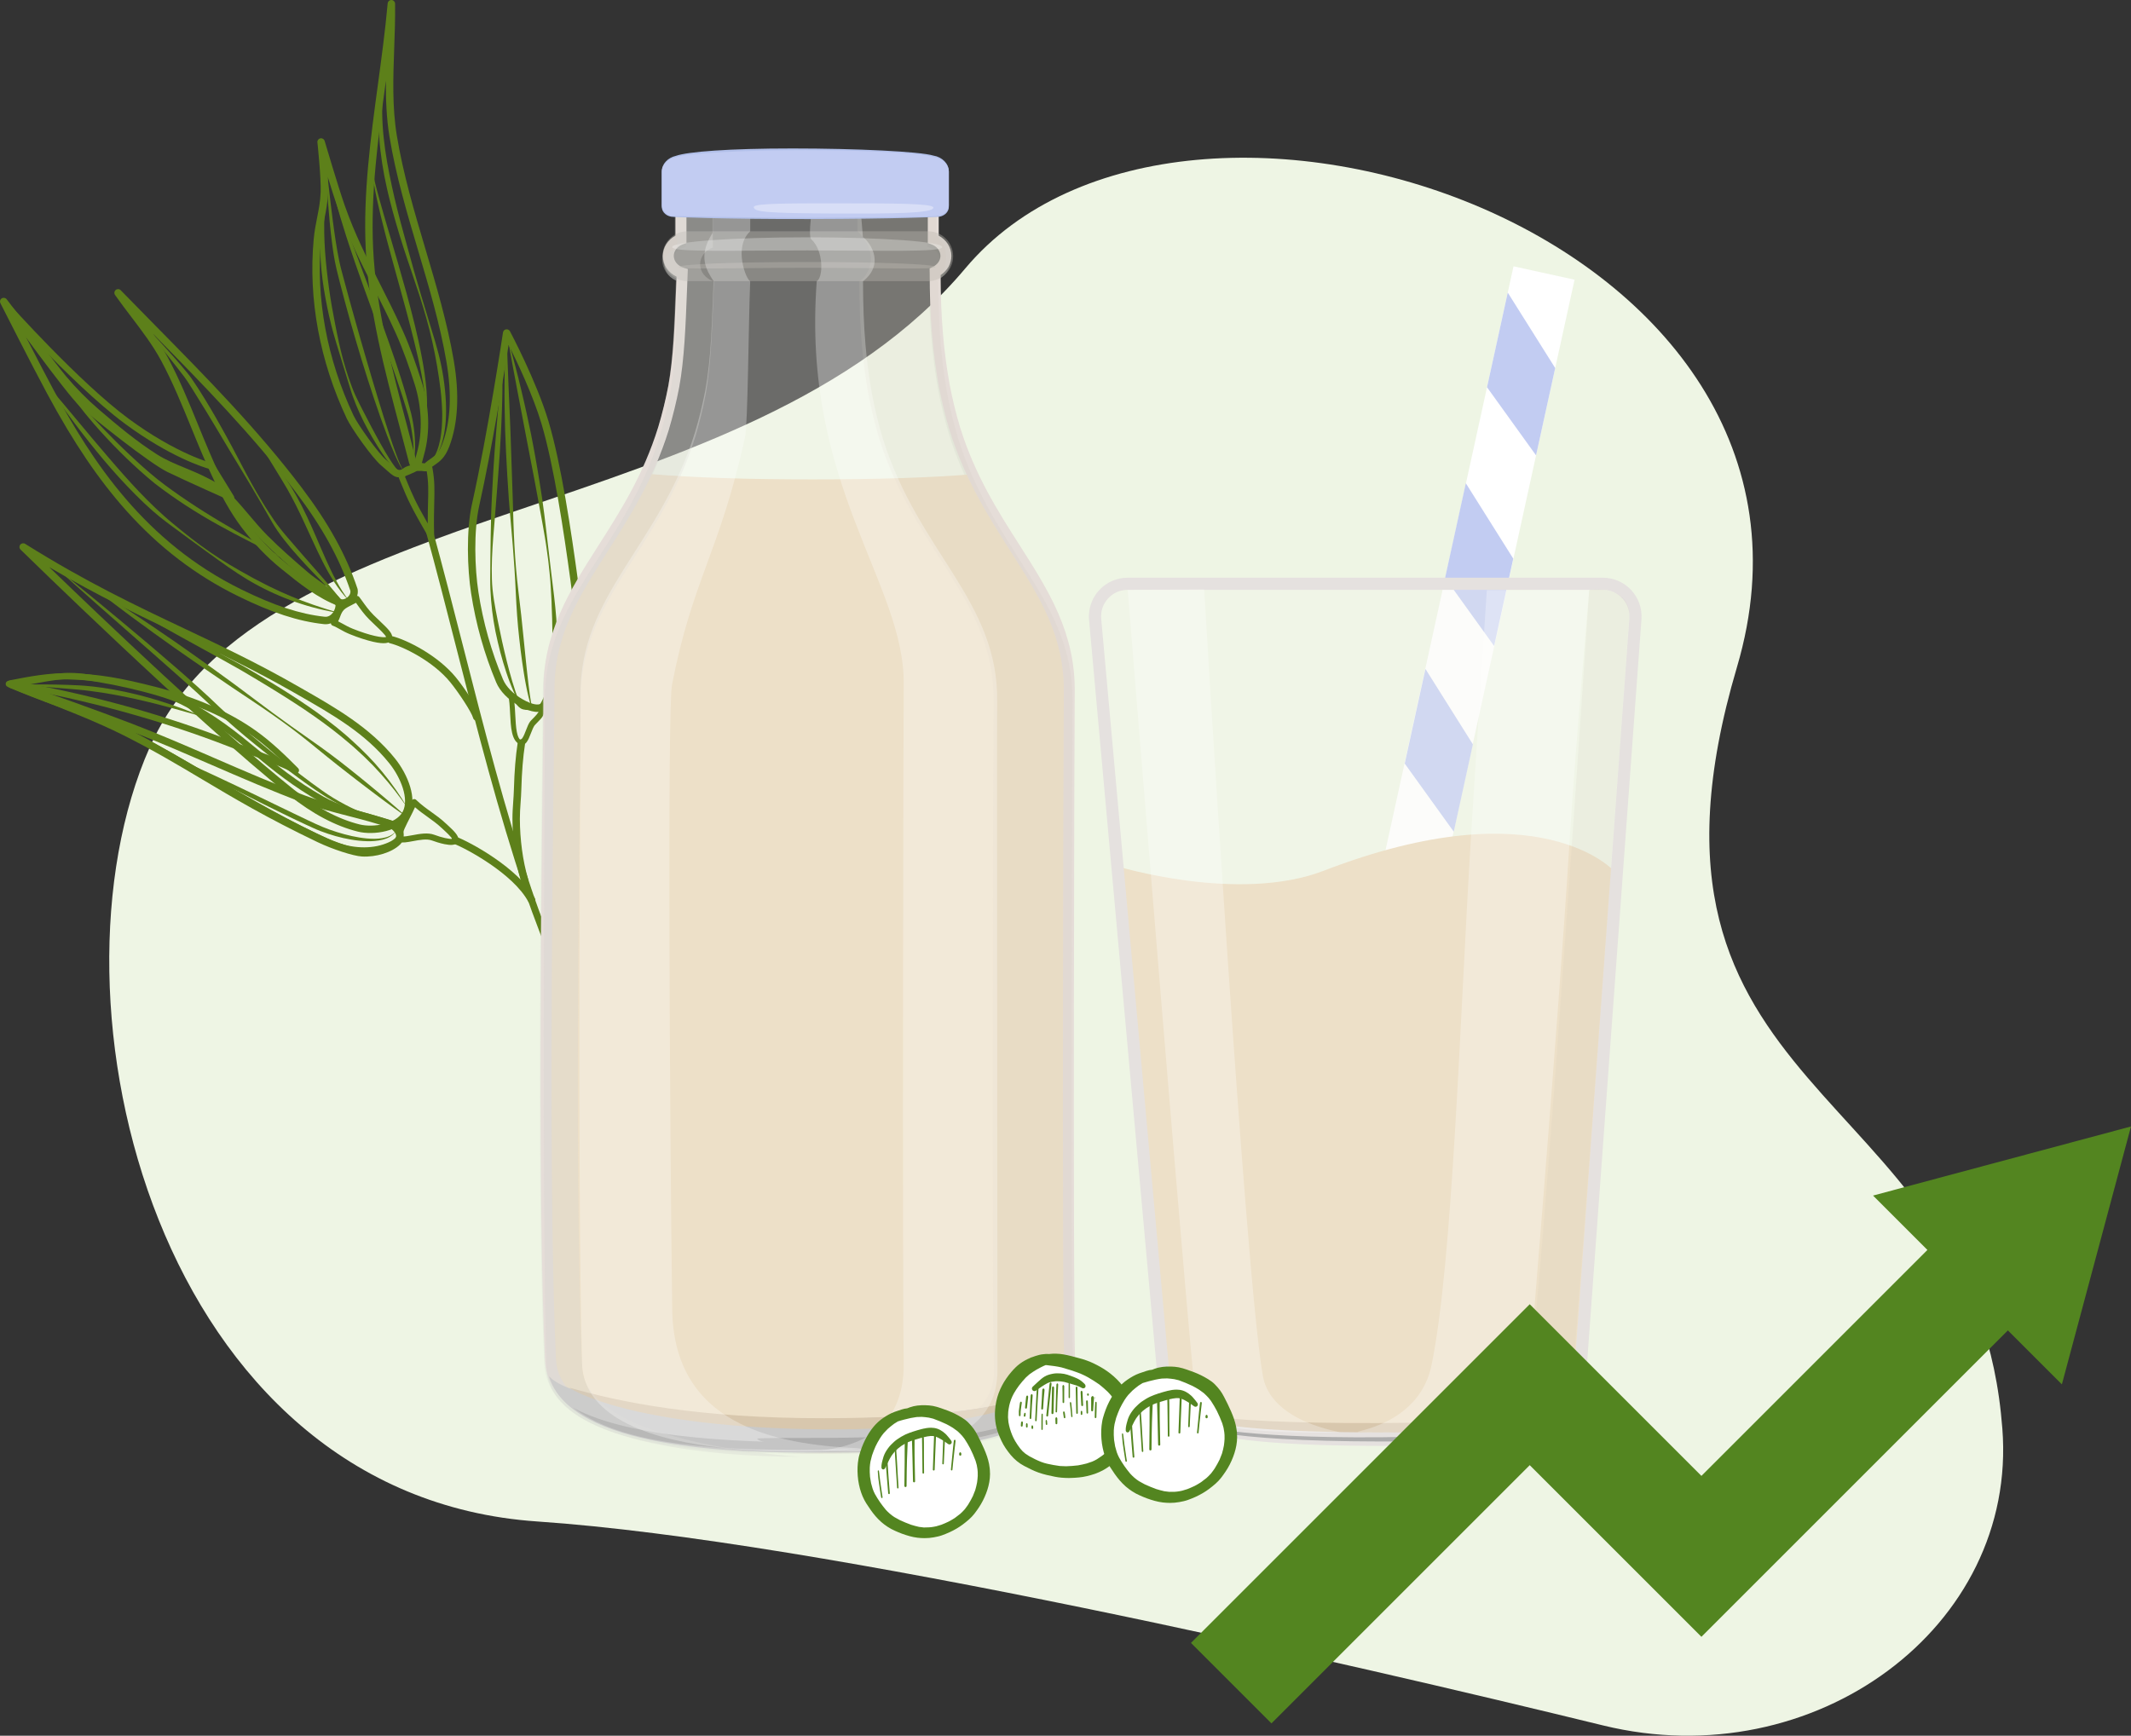 <?xml version="1.0" encoding="utf-8"?>
<!-- Generator: Adobe Illustrator 25.4.8, SVG Export Plug-In . SVG Version: 6.00 Build 0)  -->
<svg version="1.1" id="image" xmlns="http://www.w3.org/2000/svg" xmlns:xlink="http://www.w3.org/1999/xlink" x="0px" y="0px"
	 viewBox="0 0 1450.25 1181.46" enable-background="new 0 0 1450.25 1181.46" xml:space="preserve">
<rect x="0" y="0" width="1450.25" height="1181.46" fill="#333333" stroke="none"/>
<path fill-rule="evenodd" clip-rule="evenodd" fill="#EEF5E4" d="M1091.09,1174.5c143.52,35.05,282.19-66.84,271.6-202.15
	c-0.27-3.43-0.59-6.92-0.97-10.45c-24.03-226.37-266.81-213.21-179.65-507.75c87.15-294.54-376.13-448.86-525.12-271.48
	S178.5,335.8,101.9,508.68s4.98,509.39,263.91,526.97C558.27,1048.72,918.7,1132.4,1091.09,1174.5z"/>
<g>
	<g>
		<g>
			<g>
				<g>
					<path fill="#5D801A" d="M280.19,544.85c0.28-0.4,0.69-0.7,1.15-0.84c0.67-0.2,1.36-0.05,1.84,0.41
						c3.47,3.36,6.78,5.72,10.27,8.22c3.31,2.36,6.73,4.8,10.26,8.14c0.3,0.29,0.66,0.61,1.05,0.97c4.12,3.79,7.27,6.9,7.23,9.64
						c-0.01,0.89-0.36,1.73-0.97,2.37l0,0c-1.43,1.49-4.04,1.75-8.48,0.85c-3.08-0.62-6.45-1.71-8.59-2.51
						c-3.47-1.31-8.54-0.37-13.02,0.47c-3.75,0.7-6.99,1.31-9.19,0.57c-0.91-0.31-1.59-0.98-1.91-1.91
						c-1.03-2.91,1.4-7.95,5.45-15.92c1.81-3.56,3.68-7.25,4.59-9.87C279.96,545.22,280.06,545.03,280.19,544.85z M307.76,571.04
						c-0.98-1.73-4.39-4.86-5.78-6.15c-0.4-0.37-0.76-0.7-1.08-1c-3.36-3.17-6.68-5.54-9.89-7.83c-2.78-1.99-5.64-4.03-8.57-6.61
						c-1.03,2.33-2.36,4.94-3.65,7.49c-2.01,3.95-5.3,10.43-5.23,12.35c1.41,0.28,4.25-0.25,7-0.76c4.97-0.93,10.6-1.98,15.04-0.3
						C300.74,570.18,305.75,571.19,307.76,571.04z"/>
				</g>
			</g>
			<g>
				<g>
					<path fill="#5D801A" d="M4.25,464.32c0.36-0.51,0.95-0.85,1.61-0.89c6.46-0.34,12.82-1.51,18.96-2.65
						c8.26-1.53,16.81-3.11,25.76-2.69c16.02,0.74,58.81,9.67,74.36,17.5c21.61,10.88,36.43,23.07,50.76,34.85
						c12.8,10.53,26.04,21.42,44.4,31.78c10.46,5.9,22.41,9.29,33.96,12.57c5.87,1.66,11.93,3.38,17.78,5.42
						c0.54,0.19,0.98,0.59,1.22,1.1c0.89,1.93,2.56,5.52,0.96,9.2c-1.49,3.42-5.39,6.13-11.95,8.28
						c-11.41,3.74-25.79,2.58-38.47-3.12c-28.07-12.6-55.07-28.35-81.18-43.59c-18.97-11.07-38.59-22.52-58.43-32.64
						c-13.88-7.08-29.94-13.05-45.46-18.82c-11.26-4.18-22.9-8.51-33.41-13.17c-0.89-0.39-1.39-1.35-1.22-2.3
						C3.96,464.85,4.08,464.57,4.25,464.32z M269.61,563.9c-5.47-1.87-11.17-3.49-16.69-5.05c-11.79-3.34-23.99-6.8-34.88-12.95
						c-18.69-10.55-32.07-21.55-45.01-32.2c-14.81-12.18-28.79-23.68-49.98-34.35c-14.17-7.13-55.41-16.25-72.67-17.05
						c-8.47-0.39-16.4,1.07-24.8,2.62c-3.67,0.68-7.41,1.37-11.24,1.9c8.3,3.42,17.09,6.68,25.64,9.86
						c15.64,5.81,31.81,11.83,45.91,19.02c19.95,10.18,39.62,21.66,58.64,32.76c26.02,15.18,52.92,30.88,80.78,43.39
						c11.75,5.28,25,6.38,35.44,2.96c5.2-1.71,8.45-3.76,9.4-5.96C270.84,567.29,270.36,565.62,269.61,563.9z"/>
				</g>
				<g>
					<path fill="#5D801A" d="M5.49,464.37c0.63-0.89,1.78-1.29,2.86-0.93c26.42,8.85,57.66,20.04,81.53,29.19
						c18.95,7.27,37.86,15.47,56.15,23.41c19.98,8.67,40.65,17.63,61.36,25.38c10.01,3.74,20.61,6.47,30.86,9.11
						c9.48,2.44,19.28,4.96,28.7,8.3l0,0c2.49,0.88,6.62,4.49,7.55,8.71c0.6,2.72-0.22,5.34-2.32,7.39
						c-5.38,5.26-16.29,8.65-25.94,8.07c-5.92-0.36-20.01-4.93-30.16-9.79c-34.49-16.51-56.94-29.89-78.66-42.82
						c-16.84-10.03-32.75-19.51-53.22-29.83c-18.24-9.19-41.39-18.22-61.81-26.18c-5.53-2.16-10.75-4.19-15.78-6.19
						c-1.27-0.5-1.91-1.93-1.44-3.21C5.25,464.75,5.36,464.55,5.49,464.37z M269.16,570.73c0.46-0.65,0.59-1.32,0.42-2.11
						c-0.5-2.29-3.3-4.68-4.3-5.04l0,0c-9.21-3.26-18.9-5.75-28.28-8.17c-10.38-2.67-21.11-5.44-31.37-9.27
						c-20.84-7.79-41.56-16.78-61.6-25.47c-16.95-7.35-34.43-14.94-51.94-21.77c17.99,9.3,32.58,17.99,47.94,27.14
						c21.62,12.88,43.97,26.2,78.25,42.61c10.39,4.97,23.5,9.01,28.29,9.3c8.22,0.5,17.72-2.36,22.11-6.64
						C268.85,571.12,269.02,570.93,269.16,570.73z"/>
				</g>
				<g>
					<path fill="#5D801A" d="M5.26,463.96c0.3-0.43,0.76-0.74,1.31-0.85c13.14-2.62,27.03-5.16,39.73-4.86
						c21.52,0.51,36.34,3.4,59.52,9.28c27.41,6.96,50.52,17.1,68.7,30.14c10.75,7.72,20.29,17.08,28.38,25.24
						c0.72,0.73,0.81,1.86,0.22,2.7c0,0,0,0.01-0.01,0.01c-0.6,0.83-1.71,1.12-2.63,0.67c-10.97-5.33-22.64-9.73-33.91-13.99
						c-3.58-1.35-7.29-2.75-10.92-4.16c-46.51-18.05-96.66-31.81-149.03-40.89c-1-0.17-1.73-1.03-1.74-2.05
						C4.87,464.75,5.01,464.32,5.26,463.96z M191.55,517.63c-5.94-5.7-12.47-11.49-19.49-16.53
						c-17.75-12.74-40.39-22.65-67.29-29.48c-22.87-5.8-37.46-8.65-58.58-9.15c-8.78-0.21-18.26,1.01-27.66,2.66
						c48.6,9.1,95.19,22.24,138.64,39.1c3.62,1.4,7.31,2.8,10.89,4.15C175.81,511.3,183.75,514.3,191.55,517.63z"/>
				</g>
				<g>
					<path fill="#5D801A" d="M13.7,370.87c0.03-0.04,0.05-0.07,0.08-0.11c0.8-1.01,2.23-1.26,3.32-0.58
						c41.72,26.14,75.93,42.32,109.02,57.98c25.33,11.98,49.25,23.3,76.07,38.65l3.21,1.83c22.84,13.05,46.47,26.55,63.47,47.72
						c8.66,10.79,15.41,27.4,9.73,38.37l0,0c-5.91,11.42-24.47,13.96-35.03,11.34c-15.2-3.76-30.98-12.12-46.9-24.83
						c-65.3-52.14-181.51-165.98-182.67-167.13C13.1,373.26,12.99,371.88,13.7,370.87z M274.11,552.43
						c4.43-8.57-1.27-23.03-9.18-32.89c-16.4-20.43-38.57-33.09-62.04-46.5l-3.21-1.84c-26.65-15.25-50.48-26.53-75.72-38.47
						c-28.04-13.27-56.88-26.91-90.43-46.66C67.79,419.19,149.2,496.9,199.81,537.31c15.35,12.26,30.48,20.29,44.96,23.87
						C253.74,563.41,269.63,561.1,274.11,552.43L274.11,552.43z M276.36,553.59L276.36,553.59L276.36,553.59z"/>
				</g>
				<g>
					<path fill="#5D801A" d="M277.45,550.12c-5.69-8.27-11.83-16.19-18.52-23.6c-1.7-1.83-3.38-3.68-5.09-5.49l-5.31-5.28
						c-0.87-0.9-1.82-1.71-2.72-2.56l-2.75-2.54c-1.8-1.72-3.73-3.32-5.62-4.94c-15.16-12.99-31.79-24.14-48.79-34.67l-6.39-3.94
						l-6.43-3.88c-2.14-1.3-4.3-2.57-6.45-3.85l-3.23-1.92l-3.23-1.88c-8.66-4.98-17.5-9.72-26.26-14.59l-13.17-7.26l-13.14-7.32
						c-4.36-2.48-8.74-4.93-13.07-7.46c-2.17-1.26-4.33-2.54-6.49-3.81l-3.21-1.97c-1.07-0.66-2.12-1.35-3.17-2.02
						c1.1,0.6,2.19,1.22,3.3,1.8l3.33,1.74l6.69,3.44l13.41,6.82l13.4,6.83c4.47,2.27,8.92,4.59,13.37,6.89l6.68,3.46l6.66,3.51
						c4.43,2.35,8.86,4.72,13.26,7.16l3.29,1.87l3.25,1.9c2.16,1.27,4.33,2.53,6.49,3.82l6.47,3.86l6.43,3.93
						c8.52,5.33,16.96,10.82,25.15,16.68l6.08,4.48c2,1.53,3.98,3.09,5.97,4.64l1.49,1.16l1.45,1.21l2.9,2.42
						c0.96,0.82,1.94,1.61,2.88,2.44l2.81,2.53c7.49,6.74,14.61,13.91,21.01,21.7C266.58,533.22,272.4,541.45,277.45,550.12z"/>
				</g>
				<g>
					<path fill="#5D801A" d="M274.91,554.79c-4.45-3.08-8.83-6.25-13.17-9.47c-2.17-1.6-4.34-3.22-6.49-4.85
						c-2.16-1.63-4.32-3.24-6.46-4.89l-6.43-4.93l-6.4-4.97c-4.28-3.29-8.5-6.65-12.7-10.04c-8.39-6.78-16.66-13.73-25.34-20.17
						c-8.66-6.45-17.55-12.59-26.53-18.58l-6.74-4.5c-2.25-1.49-4.5-2.99-6.73-4.5c-4.48-3.02-8.93-6.07-13.38-9.12
						c-8.92-6.09-17.82-12.21-26.65-18.42c-8.8-6.26-17.59-12.55-26.27-18.97c-2.18-1.59-4.34-3.21-6.51-4.83
						c-2.17-1.61-4.33-3.24-6.48-4.87c-4.31-3.26-8.59-6.57-12.81-9.94c-0.07-0.06-0.08-0.16-0.03-0.24
						c0.05-0.07,0.15-0.08,0.22-0.04c9.12,5.81,18.13,11.76,27.12,17.75c8.99,5.98,17.91,12.08,26.8,18.2
						c8.87,6.17,17.66,12.44,26.42,18.76c4.38,3.16,8.77,6.31,13.11,9.52c4.36,3.19,8.66,6.47,12.98,9.71
						c8.62,6.51,17.31,12.93,26.11,19.2c8.79,6.28,17.74,12.37,26.41,18.83c4.34,3.23,8.62,6.53,12.83,9.91l6.33,5.06l6.28,5.12
						c2.1,1.7,4.16,3.44,6.24,5.17c2.08,1.72,4.14,3.47,6.2,5.21c4.12,3.49,8.22,7.01,12.27,10.61c0.07,0.06,0.08,0.17,0.01,0.24
						C275.08,554.83,274.98,554.84,274.91,554.79z"/>
				</g>
				<g>
					<path fill="#5D801A" d="M268.65,560.47c-11.95-2.17-23.62-6.06-34.62-11.35c-2.74-1.34-5.46-2.75-8.1-4.28
						c-1.34-0.74-2.63-1.55-3.95-2.33l-1.94-1.23c-0.65-0.41-1.29-0.82-1.92-1.25c-2.55-1.67-5.05-3.41-7.54-5.16l-3.72-2.64
						l-3.69-2.68c-4.91-3.59-9.78-7.23-14.58-10.96c-4.81-3.72-9.59-7.48-14.31-11.31c-4.74-3.81-9.39-7.73-14.01-11.69
						c-4.62-3.96-9.17-8.02-13.61-12.21l-6.57-6.29c-2.21-2.06-4.42-4.13-6.67-6.16c-4.47-4.09-9.01-8.1-13.53-12.14
						c-4.53-4.04-9.07-8.05-13.63-12.06l-13.68-12.01c-18.25-16.01-36.51-32.01-54.48-48.35c18.88,15.28,37.62,30.71,56.2,46.36
						l6.97,5.87l6.93,5.91c4.61,3.95,9.22,7.91,13.81,11.89c2.29,1.99,4.58,3.99,6.84,6.02c2.27,2.02,4.54,4.04,6.8,6.08
						c2.27,2.03,4.5,4.1,6.73,6.17l6.61,6.28c4.37,4.15,8.86,8.21,13.45,12.16c4.57,3.97,9.21,7.86,13.88,11.72
						c9.32,7.75,18.84,15.25,28.44,22.63c4.81,3.69,9.68,7.28,14.62,10.77c0.61,0.44,1.24,0.87,1.86,1.29l1.87,1.26
						c1.27,0.81,2.52,1.64,3.82,2.41c2.56,1.59,5.21,3.04,7.87,4.46C245.45,553.3,256.86,557.58,268.65,560.47z"/>
				</g>
				<g>
					<path fill="#5D801A" d="M137.65,487.76l-15.11-4.26c-2.52-0.7-5.03-1.41-7.56-2.07c-2.52-0.68-5.04-1.35-7.57-2
						c-10.1-2.58-20.26-4.88-30.5-6.71c-5.11-0.94-10.25-1.71-15.41-2.37c-1.29-0.16-2.58-0.35-3.86-0.48
						c-1.28-0.14-2.58-0.27-3.87-0.39l-7.79-0.67l-7.82-0.62l-7.82-0.65c-5.21-0.48-10.43-0.93-15.63-1.64
						c10.48-0.07,20.94-0.06,31.42,0.29c2.62,0.08,5.24,0.18,7.87,0.34c2.62,0.14,5.27,0.37,7.88,0.65l1.96,0.2l1.96,0.25
						c1.3,0.17,2.61,0.32,3.91,0.52l3.9,0.6c1.3,0.21,2.59,0.44,3.89,0.67c10.36,1.85,20.58,4.42,30.61,7.5
						c5.02,1.54,9.99,3.23,14.92,5.02C127.95,483.77,132.84,485.67,137.65,487.76z"/>
				</g>
				<g>
					<path fill="#5D801A" d="M269.28,565.91c-0.95,1.51-2.33,2.73-3.89,3.65c-1.56,0.92-3.27,1.56-5.02,2.01
						c-1.75,0.45-3.54,0.71-5.34,0.87c-0.9,0.08-1.8,0.13-2.7,0.15c-0.9,0.02-1.8,0.01-2.7-0.01c-3.59-0.1-7.17-0.47-10.7-1.09
						c-3.53-0.61-7.03-1.39-10.48-2.36c-3.45-0.98-6.85-2.09-10.21-3.38c-1.67-0.64-3.35-1.34-4.96-2.09
						c-1.62-0.73-3.25-1.46-4.85-2.22c-3.22-1.49-6.42-3.01-9.62-4.53c-3.2-1.53-6.37-3.1-9.55-4.66l-9.53-4.7
						c-3.18-1.57-6.33-3.18-9.49-4.77l-9.48-4.8l-9.44-4.86l-4.72-2.43l-4.71-2.45l-9.42-4.91l-18.83-9.84
						c6.57,2.66,13.04,5.56,19.49,8.47c3.24,1.44,6.44,2.96,9.66,4.43l4.82,2.23l4.8,2.27l9.6,4.54l9.57,4.6
						c6.39,3.05,12.75,6.16,19.12,9.24l9.56,4.61c3.18,1.54,6.36,3.08,9.56,4.58c1.59,0.76,3.19,1.49,4.79,2.23
						c1.61,0.75,3.18,1.43,4.8,2.11c3.22,1.34,6.52,2.52,9.86,3.56c6.67,2.09,13.52,3.71,20.47,4.36c3.47,0.28,6.98,0.37,10.4-0.22
						c1.71-0.28,3.4-0.73,4.97-1.47C266.69,568.32,268.15,567.28,269.28,565.91z"/>
				</g>
			</g>
		</g>
		<g>
			<g>
				<g>
					<g>
						<path fill="#5D801A" d="M289.75,358.25c0.31-0.43,0.76-0.76,1.31-0.91c1.26-0.34,2.57,0.41,2.92,1.68
							c7.51,27.34,14.64,55.27,21.54,82.29c13.77,53.97,28.01,109.77,46.01,163.43c12.97,38.66,30.16,76.56,46.79,113.21
							c8.33,18.36,16.94,37.35,24.93,56.23c0.51,1.21-0.05,2.59-1.26,3.09c-1.21,0.5-2.6-0.07-3.11-1.28
							c-7.96-18.82-16.57-37.78-24.88-56.12c-16.67-36.76-33.92-74.77-46.96-113.66c-18.06-53.82-32.32-109.71-46.11-163.77
							c-6.89-26.99-14.01-54.91-21.51-82.2C289.21,359.53,289.36,358.81,289.75,358.25z"/>
					</g>
					<g>
						<path fill="#5D801A" d="M272.95,320.41c3.44-4.86,11.82-4.3,19.38-3.79c0.96,0.06,1.75,0.77,1.93,1.72
							c1.65,8.97,1.48,15.24,1.26,23.92c-0.15,5.59-0.33,12.55-0.05,22.05c0.03,0.96-0.6,1.82-1.52,2.08
							c-0.92,0.27-1.91-0.13-2.39-0.96c-12.08-20.55-14.49-26.42-18.14-35.3c-0.56-1.37-1.16-2.83-1.83-4.42
							c-0.14-0.33-0.19-0.7-0.15-1.05C271.63,322.92,272.16,321.52,272.95,320.41z M290.4,320.72c-10.48-0.6-14.02,0.35-14.72,3.92
							c0.58,1.39,1.11,2.68,1.61,3.9c3.24,7.89,5.36,13.05,13.82,27.79c-0.03-5.67,0.09-10.26,0.19-14.18
							C291.52,333.97,291.67,328.39,290.4,320.72z"/>
					</g>
				</g>
				<g>
					<path fill="#5D801A" d="M352.79,504.34c0.54-0.76,1.47-1.19,2.44-1.04c1.38,0.21,2.32,1.5,2.11,2.88
						c-1.41,9.21-2.2,18.91-2.56,31.46c-0.08,2.88-0.28,5.79-0.48,8.6c-0.25,3.68-0.52,7.48-0.5,11.16
						c0.06,14.25,1.96,28.3,5.5,40.62c0.38,1.34-0.39,2.74-1.73,3.12c-1.34,0.39-2.74-0.39-3.12-1.73
						c-3.67-12.76-5.64-27.28-5.7-41.99c-0.02-3.86,0.25-7.76,0.51-11.53c0.19-2.76,0.39-5.62,0.47-8.4
						c0.36-12.77,1.17-22.67,2.61-32.09C352.42,505.01,352.57,504.65,352.79,504.34z"/>
				</g>
				<g>
					<path fill="#5D801A" d="M263.88,433.92c0.58-0.82,1.62-1.25,2.66-0.99c10.43,2.54,31.55,13.26,43.76,28.22
						c5.02,6.15,15.12,20.8,16.56,26.27c0.35,1.35-0.45,2.73-1.8,3.08c-1.35,0.35-2.73-0.45-3.08-1.8
						c-1.03-3.92-9.79-17.26-15.58-24.36c-11.89-14.57-32.6-24.45-41.05-26.5c-1.35-0.33-2.19-1.69-1.86-3.05
						C263.57,434.46,263.7,434.17,263.88,433.92z"/>
				</g>
				<g>
					<path fill="#5D801A" d="M307.67,570.51c0.65-0.91,1.85-1.31,2.94-0.9c8.57,3.21,42.34,21.1,53.44,41.92
						c0.66,1.23,0.19,2.76-1.04,3.41c-1.23,0.66-2.76,0.19-3.41-1.04c-10.27-19.28-42.91-36.63-50.76-39.57
						c-1.31-0.49-1.97-1.94-1.48-3.25C307.44,570.88,307.55,570.69,307.67,570.51z"/>
				</g>
			</g>
			<g>
				<g>
					<path fill="#5D801A" d="M264.28,1.07c0.48-0.67,1.28-1.1,2.16-1.06c1.34,0.05,2.41,1.14,2.43,2.49
						c0.14,10.08-0.23,20.33-0.59,30.25c-0.71,19.66-1.44,39.98,1.77,59.49c4.3,26.17,12.02,52.15,19.48,77.29
						c7.32,24.65,14.89,50.14,19.29,75.92c3.93,23.01,2.92,42.63-3.01,58.34c-2.99,7.93-6.72,10.47-10.01,12.71
						c-1.5,1.02-2.92,1.99-4.25,3.47c-0.71,0.79-1.84,1.06-2.83,0.66c-0.7-0.28-1.78-0.45-2.83-0.61c-2.74-0.42-6.48-1-7.42-4.65
						c-2.02-7.88-4.14-15.9-6.2-23.66c-10.55-39.82-21.46-81-23.4-122.68c-1.74-37.31,3.36-74.98,8.3-111.41
						c2.46-18.13,5-36.88,6.65-55.31C263.87,1.84,264.03,1.42,264.28,1.07z M298.3,307.47c0.96-1.36,1.88-3.1,2.78-5.47
						c5.6-14.85,6.53-33.59,2.75-55.7c-4.35-25.49-11.88-50.83-19.15-75.34c-7.51-25.28-15.27-51.42-19.62-77.9
						c-2.07-12.58-2.54-25.39-2.43-38.11c-0.15,1.12-0.3,2.23-0.45,3.34c-4.91,36.21-9.98,73.64-8.26,110.5
						c1.92,41.14,12.76,82.06,23.24,121.63c2.06,7.77,4.19,15.8,6.21,23.7c0.29,0.45,2.32,0.76,3.3,0.91
						c0.75,0.12,1.52,0.23,2.27,0.41c1.36-1.28,2.71-2.21,4.03-3.1C294.88,311,296.65,309.8,298.3,307.47z"/>
				</g>
				<g>
					<path fill="#5D801A" d="M293.13,314.1c0.99-0.92,1.77-2.11,2.46-3.3c0.69-1.2,1.26-2.46,1.77-3.75
						c1.02-2.57,1.71-5.26,2.24-7.97c1.04-5.44,1.36-11,1.34-16.56l0-1.04l-0.03-1.04l-0.06-2.08c-0.06-1.39-0.14-2.78-0.23-4.17
						c-0.11-1.39-0.18-2.78-0.32-4.16c-0.14-1.39-0.25-2.77-0.42-4.16c-0.66-5.54-1.46-11.06-2.4-16.57
						c-1.86-11-4.31-21.98-7.35-32.8c-3.05-10.81-6.62-21.47-10.25-32.12c-1.8-5.33-3.64-10.65-5.36-16.01
						c-1.73-5.36-3.36-10.75-4.93-16.16c-1.57-5.41-3.05-10.85-4.43-16.32c-0.34-1.37-0.68-2.74-1.01-4.11
						c-0.31-1.38-0.64-2.75-0.94-4.13c-0.62-2.76-1.19-5.52-1.73-8.3c-2.06-11.11-3.54-22.38-3.72-33.72
						c-0.07-2.83-0.01-5.67,0.1-8.5c0.1-2.83,0.35-5.66,0.66-8.47c0.32-2.81,0.78-5.61,1.32-8.39c0.57-2.77,1.27-5.51,2.09-8.21
						c0.03-0.09,0.12-0.14,0.21-0.11c0.08,0.03,0.13,0.11,0.12,0.2c-2.2,11.02-2.54,22.25-1.84,33.38
						c0.71,11.13,2.4,22.19,4.59,33.14c2.16,10.97,4.78,21.86,7.63,32.7c1.44,5.42,2.95,10.82,4.44,16.24l4.52,16.24
						c3.04,10.83,6.28,21.59,9.58,32.34c1.67,5.37,3.32,10.75,4.92,16.16c0.79,2.71,1.54,5.43,2.26,8.16
						c0.35,1.37,0.68,2.74,1.01,4.12c0.32,1.38,0.64,2.76,0.9,4.15c1.16,5.53,2.02,11.13,2.57,16.78c0.16,1.41,0.24,2.82,0.37,4.24
						c0.12,1.41,0.17,2.83,0.26,4.25c0.05,1.42,0.08,2.84,0.1,4.26l-0.01,2.13l-0.01,1.07l-0.03,1.07l-0.07,2.13l-0.14,2.13
						c-0.04,0.71-0.11,1.42-0.19,2.13c-0.08,0.71-0.13,1.42-0.23,2.12c-0.33,2.83-0.86,5.64-1.57,8.41c-0.7,2.77-1.65,5.48-2.9,8.05
						c-0.63,1.28-1.35,2.53-2.17,3.7c-0.84,1.16-1.75,2.27-2.93,3.14c-0.07,0.06-0.18,0.04-0.23-0.03
						c-0.05-0.07-0.04-0.16,0.02-0.22L293.13,314.1z"/>
				</g>
				<g>
					<path fill="#5D801A" d="M288.97,287.86c0.37-1.83,0.57-3.68,0.67-5.53c0.12-1.85,0.08-3.71,0.03-5.56
						c-0.16-3.7-0.52-7.39-1.03-11.06c-0.5-3.67-1.12-7.33-1.82-10.97c-0.71-3.64-1.44-7.28-2.26-10.9
						c-1.65-7.24-3.4-14.46-5.29-21.65c-1.87-7.2-3.79-14.38-5.79-21.55c-1.94-7.18-3.95-14.35-5.93-21.53l-2.93-10.79l-1.45-5.4
						l-1.4-5.41c-0.93-3.61-1.86-7.22-2.73-10.85c-0.87-3.63-1.72-7.26-2.51-10.91c-0.77-3.65-1.52-7.31-2.14-11
						c-0.31-1.84-0.59-3.69-0.85-5.54c-0.23-1.85-0.44-3.71-0.57-5.57c0.63,3.68,1.44,7.31,2.32,10.92
						c0.89,3.61,1.83,7.21,2.83,10.79c0.98,3.59,2,7.17,3.04,10.74l3.13,10.72l1.59,5.35l1.57,5.36l3.15,10.72
						c2.07,7.16,4.11,14.33,6.11,21.51c1.94,7.2,3.86,14.41,5.63,21.67c1.73,7.26,3.41,14.54,4.77,21.9
						c1.39,7.35,2.53,14.75,3.15,22.22c0.28,3.74,0.45,7.49,0.32,11.24C290.44,280.51,290.06,284.28,288.97,287.86z"/>
				</g>
				<g>
					<path fill="#5D801A" d="M216.46,95.2c0.36-0.51,0.91-0.89,1.57-1.02c1.28-0.25,2.55,0.51,2.91,1.76
						c0.09,0.31,9.25,31.38,13.65,43.87c6.98,19.82,15.17,35.97,23.84,53.07c5.12,10.11,10.42,20.56,15.61,32.09
						c5.29,11.75,9.45,24.06,12.82,34.56c5.38,16.73,6.02,34.89,1.76,49.83c-0.14,0.5-0.29,1.1-0.45,1.74
						c-0.93,3.76-2.09,8.45-5.6,10.07l0,0c-5.63,2.61-8.45,3.86-11.13,3.76c-2.99-0.11-4.88-1.81-8.03-4.63
						c-1.12-1-2.39-2.14-3.98-3.47c-6.1-5.09-20.35-25.36-23.43-31.91c-18.45-39.21-26.24-81.36-22.53-121.9
						c0.52-5.68,1.45-10.39,2.36-14.95c1.1-5.53,2.14-10.75,2.39-17.36c0.37-9.71-2.17-33.55-2.2-33.79
						C215.94,96.29,216.11,95.68,216.46,95.2z M281.14,315.94c0.97-1.37,1.7-4.32,2.13-6.05c0.17-0.68,0.33-1.33,0.5-1.91
						c3.93-13.8,3.29-31.33-1.71-46.91c-3.33-10.36-7.43-22.51-12.62-34.03c-5.14-11.42-10.41-21.82-15.51-31.88
						c-8.75-17.25-17.01-33.55-24.1-53.67c-1.8-5.1-4.37-13.23-6.8-21.14c0.22,4.03,0.33,7.8,0.22,10.56
						c-0.27,7.01-1.39,12.68-2.48,18.16c-0.88,4.43-1.79,9.01-2.28,14.42c-3.62,39.64,4.01,80.89,22.08,119.29
						c3.05,6.49,17,25.92,22.1,30.18c1.67,1.39,3.03,2.61,4.12,3.59c2.62,2.35,3.73,3.3,4.84,3.34c1.51,0.06,4.34-1.22,8.82-3.3l0,0
						C280.69,316.48,280.92,316.25,281.14,315.94z"/>
				</g>
				<g>
					<path fill="#5D801A" d="M278.99,319.63c0.6-0.89,1.01-1.88,1.33-2.9c0.32-1.02,0.53-2.06,0.69-3.11
						c0.32-2.1,0.43-4.23,0.43-6.35c-0.02-4.25-0.42-8.5-1.07-12.7c-0.64-4.2-1.5-8.38-2.67-12.43c-1.23-4.08-2.46-8.18-3.79-12.24
						c-1.31-4.07-2.69-8.11-4.05-12.17c-1.39-4.05-2.79-8.09-4.23-12.12c-2.85-8.07-5.75-16.12-8.7-24.16l-8.77-24.16l-4.3-12.12
						l-2.13-6.07l-2.07-6.09l-2.05-6.1c-0.68-2.03-1.36-4.07-2-6.12c-1.31-4.09-2.58-8.18-3.81-12.3
						c-1.21-4.12-2.37-8.25-3.45-12.41c-0.52-2.08-1.06-4.16-1.53-6.25c-0.49-2.09-0.92-4.19-1.35-6.29
						c0.6,2.06,1.19,4.12,1.85,6.16c0.61,2.05,1.28,4.09,1.93,6.12c1.34,4.07,2.7,8.13,4.13,12.16c1.41,4.04,2.85,8.07,4.32,12.09
						c1.47,4.02,2.94,8.04,4.44,12.05l9.03,24.06c3,8.03,5.98,16.06,8.93,24.11c2.9,8.07,5.79,16.14,8.54,24.27
						c2.72,8.14,5.4,16.3,7.77,24.56c1.2,4.13,2.35,8.26,3.41,12.44c1.02,4.22,1.73,8.49,2.19,12.79c0.42,4.3,0.64,8.62,0.38,12.94
						c-0.14,2.16-0.38,4.31-0.86,6.42c-0.25,1.05-0.55,2.09-0.95,3.1C280.16,317.82,279.66,318.79,278.99,319.63z"/>
				</g>
				<g>
					<path fill="#5D801A" d="M275.69,321.45c-0.54-0.22-0.92-0.69-1.28-1.13c-0.36-0.45-0.68-0.93-0.99-1.42
						c-0.61-0.98-1.17-1.99-1.7-3.01c-1.05-2.05-2.01-4.14-2.94-6.24c-1.85-4.21-3.53-8.49-5.19-12.77
						c-3.26-8.59-6.3-17.25-9.19-25.96c-2.93-8.7-5.66-17.46-8.37-26.23c-2.68-8.78-5.24-17.59-7.76-26.42
						c-2.46-8.84-4.86-17.7-7.14-26.59l-1.66-6.68c-0.27-1.12-0.55-2.22-0.79-3.37c-0.25-1.14-0.52-2.27-0.71-3.41
						c-0.21-1.14-0.44-2.27-0.62-3.41l-0.56-3.42c-0.32-2.28-0.66-4.56-0.93-6.84c-0.58-4.56-1.08-9.13-1.52-13.7
						c-0.42-4.57-0.81-9.15-1.15-13.72c-0.64-9.16-1.17-18.32-1.37-27.5c0.95,9.13,1.92,18.24,3.02,27.34
						c0.53,4.55,1.1,9.1,1.7,13.63c0.62,4.54,1.21,9.07,1.93,13.58c0.71,4.51,1.46,9.02,2.4,13.46c0.93,4.4,2.18,8.83,3.36,13.25
						c2.35,8.85,4.79,17.68,7.29,26.49c2.45,8.83,5,17.63,7.56,26.42c2.53,8.8,5.18,17.57,7.82,26.35
						c1.32,4.39,2.69,8.75,4.05,13.13c1.36,4.37,2.76,8.73,4.2,13.08c1.42,4.35,2.91,8.68,4.5,12.97c0.79,2.14,1.63,4.28,2.54,6.37
						c0.45,1.05,0.93,2.09,1.47,3.1c0.27,0.5,0.55,1,0.87,1.47C274.83,320.7,275.17,321.19,275.69,321.45z"/>
				</g>
				<g>
					<path fill="#5D801A" d="M273.26,322.38c-0.57-0.06-1.08-0.3-1.55-0.57c-0.47-0.27-0.92-0.58-1.34-0.92
						c-0.84-0.67-1.62-1.41-2.35-2.18c-1.47-1.54-2.83-3.17-4.11-4.86c-1.29-1.68-2.52-3.39-3.7-5.14c-1.18-1.75-2.35-3.5-3.45-5.3
						c-1.11-1.79-2.2-3.59-3.27-5.41c-1.05-1.83-2.08-3.66-3.09-5.51c-2.04-3.68-3.92-7.45-5.67-11.29
						c-1.74-3.84-3.34-7.74-4.76-11.73c-0.35-1-0.69-2-1.01-3.02l-0.93-3.01l-1.84-6.02c-2.47-8.02-4.97-16.03-7.38-24.08
						c-0.6-2.01-1.18-4.03-1.75-6.06l-0.84-3.04l-0.79-3.05c-1.04-4.08-1.95-8.19-2.79-12.31c-0.84-4.13-1.6-8.27-2.26-12.43
						c-0.68-4.16-1.2-8.35-1.62-12.55c-0.39-4.2-0.69-8.41-0.81-12.64c-0.07-2.11-0.09-4.22-0.1-6.33c0.02-2.11,0.06-4.22,0.15-6.33
						c0.08-2.11,0.22-4.22,0.4-6.32c0.08-1.05,0.19-2.1,0.3-3.15c0.13-1.05,0.24-2.1,0.39-3.14c0.55-4.18,1.33-8.33,2.38-12.41
						c0.02-0.09,0.12-0.14,0.21-0.12c0.08,0.02,0.14,0.1,0.13,0.18c-1.95,16.66-1.29,33.35,0.53,49.89
						c0.91,8.27,2.01,16.54,3.44,24.76c0.71,4.11,1.49,8.21,2.3,12.31c0.81,4.1,1.61,8.2,2.52,12.29
						c1.78,8.18,3.96,16.27,6.64,24.21c0.68,1.98,1.39,3.95,2.12,5.91l1.13,2.93c0.38,0.96,0.8,1.91,1.22,2.86
						c0.86,1.89,1.77,3.77,2.7,5.63c0.93,1.87,1.89,3.72,2.84,5.57l5.77,11.1c0.97,1.85,1.95,3.69,2.96,5.51
						c0.99,1.84,1.99,3.67,3.02,5.48c1.03,1.81,2.05,3.63,3.12,5.42c1.07,1.79,2.14,3.57,3.26,5.32c1.13,1.74,2.27,3.48,3.54,5.12
						c0.63,0.82,1.28,1.63,1.99,2.36c0.71,0.72,1.48,1.45,2.42,1.75l0.01,0c0.09,0.03,0.14,0.12,0.11,0.21
						C273.41,322.35,273.34,322.39,273.26,322.38z"/>
				</g>
			</g>
		</g>
		<g>
			<g>
				<g>
					<path fill="#5D801A" d="M229.98,413.85c0.4-0.56,0.86-1.13,1.41-1.7c1.54-1.59,4.44-3.06,7.24-4.48
						c1.29-0.65,2.51-1.27,3.25-1.74c0.87-0.55,1.97-0.39,2.59,0.38c0.59,0.74,1.28,1.7,2.07,2.82c1.89,2.66,4.48,6.3,7.62,9.44
						c1.42,1.42,2.9,2.82,4.33,4.17c5.4,5.11,8.46,8.13,8.44,10.97c-0.01,0.97-0.37,1.85-1.04,2.55l0,0
						c-1.22,1.26-3.66,2.47-11.86,0.61c-4.52-1.03-10.27-2.89-15.79-5.13c-2.85-1.15-5.02-2.36-6.92-3.43
						c-1.74-0.97-3.23-1.81-4.93-2.44c-0.58-0.22-1.01-0.7-1.17-1.31c-0.16-0.6-0.03-1.25,0.34-1.78c0.01-0.01,0.01-0.02,0.02-0.02
						c0.04-0.05,0.07-0.1,0.11-0.15c1.03-1.46,1.52-2.78,2.04-4.18C228.25,417.03,228.83,415.48,229.98,413.85z M242.26,410.32
						c-0.62,0.33-1.3,0.67-2,1.03c-2.13,1.08-5.05,2.55-6.07,3.61c-1.52,1.57-2.03,2.97-2.69,4.74c-0.37,0.99-0.76,2.07-1.37,3.23
						c1.11,0.54,2.18,1.13,3.28,1.75c1.9,1.06,3.87,2.16,6.5,3.23c12.1,4.9,20.69,6.38,22.88,5.68c-0.65-1.59-4.37-5.11-7.14-7.74
						c-1.45-1.37-2.94-2.78-4.4-4.25c-3.36-3.36-6.05-7.15-8.02-9.92C242.88,411.19,242.56,410.73,242.26,410.32z M263.13,433.42
						L263.13,433.42L263.13,433.42z"/>
				</g>
			</g>
			<g>
				<g>
					<path fill="#5D801A" d="M2.87,206.89c0.11-0.16,0.24-0.3,0.4-0.43c0.87-0.7,2.14-0.59,2.89,0.24
						c0.48,0.53,47.94,53.62,81.19,78.18c33.02,24.38,57.17,30.51,57.41,30.57c0.54,0.13,1,0.47,1.29,0.94l13.08,21.29
						c0.48,0.79,0.4,1.79-0.21,2.49c-0.61,0.69-1.6,0.91-2.44,0.54c-0.3-0.13-30.36-13.53-42.33-19.34
						c-12.36-6-51.16-36.92-59.97-44.97c-8.81-8.05-49.58-64.66-51.31-67.07C2.34,208.59,2.36,207.61,2.87,206.89z M142.9,319.32
						c-4.67-1.3-27.39-8.4-58.06-31.05c-18.46-13.63-41.18-35.89-58-53.27c12.03,16.23,25.71,34.22,30.17,38.3
						c8.44,7.71,47.16,38.56,58.97,44.29c8.56,4.16,26.49,12.24,35.99,16.5L142.9,319.32z"/>
				</g>
				<g>
					<path fill="#5D801A" d="M78.29,197.87c0.13-0.18,0.28-0.34,0.45-0.49c1.01-0.84,2.5-0.76,3.42,0.19
						c7.89,8.12,15.97,16.32,23.78,24.26c34.16,34.68,69.48,70.55,99.41,110.14c18.28,24.19,30.35,46.05,37.96,68.79
						c0.05,0.14,0.08,0.28,0.1,0.42c0.54,3.54-0.85,6.95-3.82,9.36c-2.8,2.27-6.36,3.08-9.07,2.06
						c-14.49-5.46-26.76-15.42-38.63-25.04l-0.72-0.58c-9.56-7.75-18.51-17.09-26.6-27.77c-8.15-10.76-14.37-22.86-18.87-32.2
						c-5.65-11.72-10.65-23.95-15.48-35.78c-6.2-15.17-12.6-30.85-20.41-45.47c-5.69-10.65-13.21-20.52-20.48-30.08
						c-3.68-4.84-7.49-9.84-11.04-14.91C77.66,199.88,77.69,198.72,78.29,197.87z M238.45,402.13
						c-7.44-22.13-19.24-43.46-37.13-67.12c-29.21-38.65-63.71-73.83-97.2-107.83c3.66,5.21,7.13,10.58,10.13,16.21
						c7.93,14.85,14.39,30.65,20.63,45.94c4.8,11.76,9.77,23.91,15.35,35.49c4.4,9.13,10.47,20.94,18.35,31.34
						c7.84,10.35,16.51,19.4,25.76,26.89l0.72,0.58c11.56,9.37,23.51,19.06,37.23,24.24c0.85,0.32,2.58-0.01,4.11-1.25
						C237.3,405.89,238.71,404.37,238.45,402.13z"/>
				</g>
				<g>
					<path fill="#5D801A" d="M0.46,203.77c0.19-0.26,0.43-0.5,0.72-0.68c1.11-0.69,2.56-0.43,3.35,0.61
						c0.35,0.45,34.63,45.55,40.39,52.39c6.94,8.23,14.36,15.76,22.06,22.38c13,11.16,25.83,21.93,39.98,30.91
						c5.91,3.75,12.62,6.52,19.1,9.19c4.56,1.88,9.27,3.83,13.77,6.12c0.47,0.24,0.95,0.48,1.43,0.73
						c4.44,2.25,9.02,4.57,12.78,8.13c5.53,5.24,10.49,11.1,15.29,16.78c4,4.73,8.14,9.62,12.54,14.06
						c8.96,9.03,18.65,17.43,27.81,25.26c2.49,2.13,5.26,4.11,7.93,6.02c3.29,2.35,6.69,4.79,9.77,7.62
						c0.28,0.26,0.58,0.53,0.89,0.8c2.28,2.02,5.41,4.79,5.11,8.64c-0.28,3.58-2.25,7.37-5,9.66c-2.31,1.92-5.08,2.76-8,2.44l0,0
						c-17.42-1.91-35.41-7.78-58.32-19.04c-28.9-14.21-53.79-33.24-76.1-58.18c-18.87-21.1-36-46.44-53.92-79.75
						c-10.81-20.09-31.55-61.07-31.76-61.48C-0.16,205.51-0.06,204.51,0.46,203.77z M226.59,416.93c1.07-1.51,1.65-3.28,1.75-4.6
						c0.11-1.35-1.85-3.08-3.42-4.47c-0.33-0.29-0.66-0.58-0.96-0.86c-2.85-2.62-5.98-4.86-9.29-7.23
						c-2.76-1.98-5.61-4.02-8.27-6.29c-9.24-7.9-19.02-16.38-28.11-25.55c-4.54-4.57-8.74-9.54-12.81-14.35
						c-4.71-5.57-9.58-11.33-14.91-16.37c-3.22-3.05-7.48-5.21-11.59-7.29c-0.48-0.24-0.96-0.49-1.44-0.73
						c-4.31-2.2-8.93-4.11-13.4-5.95c-6.69-2.76-13.6-5.61-19.88-9.6c-14.43-9.16-27.42-20.05-40.57-31.34
						c-7.91-6.79-15.52-14.52-22.63-22.95c-3.1-3.68-13.92-17.73-23.61-30.39c6.39,12.45,13.85,26.89,19.03,36.5
						c26.39,49.05,62.21,103.54,127.8,135.79c22.36,10.99,39.83,16.72,56.64,18.56l0,0c1.55,0.17,2.98-0.27,4.23-1.31
						C225.71,418.04,226.19,417.5,226.59,416.93z"/>
				</g>
				<g>
					<path fill="#5D801A" d="M228.39,416.85c-20.98-3.62-41.38-11.29-59.75-22.21c-9.18-5.49-17.78-11.8-26.41-18.01
						c-8.62-6.23-17.19-12.52-25.74-18.85c-2.16-1.55-4.25-3.21-6.36-4.86l-1.58-1.23l-1.53-1.29l-3.05-2.6
						c-1.03-0.85-2-1.77-2.98-2.67l-2.94-2.72c-1-0.89-1.92-1.85-2.88-2.78l-2.86-2.81c-7.55-7.54-14.72-15.45-21.6-23.58
						c-6.84-8.17-13.46-16.51-19.85-25.01c-6.4-8.5-12.65-17.09-18.73-25.82c-0.05-0.08-0.03-0.18,0.04-0.23
						c0.07-0.05,0.17-0.04,0.22,0.03c6.98,8.03,13.73,16.24,20.54,24.39c6.81,8.15,13.58,16.31,20.51,24.32
						c1.74,1.99,3.43,4.04,5.19,6.02l5.24,5.96c1.77,1.96,3.52,3.95,5.31,5.9c1.81,1.93,3.58,3.89,5.41,5.8
						c1.85,1.89,3.67,3.81,5.54,5.67l2.83,2.78c0.95,0.92,1.87,1.87,2.84,2.76c3.84,3.63,7.74,7.16,11.85,10.53
						c8.15,6.81,16.5,13.37,25.23,19.41c8.72,6.05,17.89,11.42,27.16,16.47l1.73,0.96l0.87,0.48l0.88,0.45
						c1.18,0.6,2.34,1.22,3.51,1.83c2.32,1.27,4.7,2.39,7.05,3.59c4.73,2.34,9.55,4.48,14.42,6.53c1.2,0.54,2.46,0.97,3.68,1.47
						l3.69,1.45l7.46,2.7l7.54,2.5c2.54,0.76,5.08,1.54,7.61,2.35l0,0c0.09,0.03,0.14,0.12,0.11,0.21
						C228.55,416.82,228.47,416.87,228.39,416.85z"/>
				</g>
				<g>
					<path fill="#5D801A" d="M193.94,380.85c-15.22-7.81-30.61-15.25-45.57-23.63c-7.5-4.15-14.84-8.61-22.05-13.27l-5.36-3.57
						l-5.29-3.67c-3.49-2.5-6.99-4.98-10.39-7.68c-13.34-10.92-25.6-22.95-37.12-35.67c-2.84-3.22-5.7-6.41-8.41-9.74l-2.05-2.48
						l-1.99-2.53c-1.32-1.69-2.68-3.35-3.93-5.09c-5.11-6.88-9.96-14-13.84-21.64c4.52,7.27,9.7,14.06,15.14,20.62
						c1.33,1.67,2.73,3.27,4.12,4.89l2.08,2.42l2.14,2.37c1.44,1.57,2.82,3.19,4.3,4.73c1.46,1.55,2.9,3.12,4.37,4.66
						c5.91,6.14,11.93,12.17,18.15,17.99c6.2,5.83,12.54,11.54,19.14,16.84c3.28,2.64,6.74,5.13,10.19,7.63l5.22,3.67l5.28,3.59
						l5.33,3.53l5.38,3.44l5.43,3.37l5.47,3.32C164.31,363.71,179.39,371.82,193.94,380.85z"/>
				</g>
				<g>
					<path fill="#5D801A" d="M232.75,409.73c-6.82-6.85-13.65-13.66-20.31-20.67c-1.66-1.75-3.32-3.51-4.97-5.28
						c-1.63-1.79-3.26-3.57-4.87-5.38c-1.63-1.79-3.21-3.63-4.78-5.47c-1.56-1.86-3.08-3.74-4.58-5.66
						c-0.76-0.95-1.48-1.93-2.2-2.91c-0.71-0.99-1.46-1.95-2.13-2.97c-1.38-2-2.71-4.1-3.91-6.2l-7.22-12.58
						c-4.84-8.36-9.78-16.67-14.81-24.92c-2.5-4.13-5.03-8.25-7.5-12.39l-7.39-12.44c-4.95-8.28-9.95-16.51-15.07-24.66l-1.9-3.07
						l-1.94-3.04l-0.97-1.52c-0.32-0.5-0.65-1.03-0.97-1.49c-0.63-0.94-1.35-1.91-2.05-2.87c-1.43-1.91-2.9-3.81-4.4-5.7l-4.47-5.68
						l-4.49-5.68l-4.48-5.69c-2.98-3.8-5.96-7.6-8.83-11.5c-0.06-0.07-0.04-0.18,0.04-0.24c0.07-0.05,0.17-0.04,0.22,0.02
						c6.65,7.02,13.19,14.13,19.58,21.38c1.59,1.82,3.19,3.64,4.76,5.48c1.57,1.84,3.12,3.71,4.65,5.61
						c0.76,0.97,1.53,1.9,2.26,2.95c0.38,0.52,0.69,1.01,1.04,1.52l1.01,1.51l2.01,3.03l1.97,3.05
						c5.21,8.17,10.07,16.54,14.79,24.98c1.19,2.11,2.36,4.22,3.52,6.34c1.16,2.12,2.33,4.23,3.46,6.37
						c2.29,4.25,4.5,8.55,6.76,12.82c4.48,8.56,9.11,17.03,14.14,25.26c0.61,1.04,1.27,2.05,1.91,3.07l1.94,3.05
						c1.31,2.03,2.66,4.03,4,6.03c1.35,2,2.74,3.89,4.25,5.77c0.73,0.94,1.5,1.86,2.26,2.79l1.15,1.38
						c0.39,0.45,0.78,0.91,1.17,1.37c3.1,3.66,6.28,7.27,9.42,10.92l9.53,10.87c1.6,1.8,3.18,3.63,4.76,5.45
						c1.59,1.82,3.16,3.65,4.73,5.49c3.13,3.68,6.24,7.39,9.15,11.27c0.06,0.07,0.04,0.18-0.03,0.24
						C232.9,409.8,232.81,409.79,232.75,409.73z"/>
				</g>
				<g>
					<path fill="#5D801A" d="M237.33,408.68c-3.78-3.79-7.01-8.11-9.95-12.59l-1.08-1.7c-0.36-0.57-0.72-1.13-1.05-1.72l-2.03-3.48
						c-0.66-1.17-1.28-2.35-1.91-3.53c-0.64-1.18-1.24-2.37-1.84-3.57c-4.84-9.56-9.05-19.35-13.59-28.94l-1.7-3.6l-1.76-3.56
						l-0.87-1.78l-0.91-1.76l-1.82-3.52l-1.9-3.48l-0.95-1.74c-0.33-0.57-0.65-1.14-0.99-1.71c-1.34-2.28-2.72-4.56-4.09-6.83
						l-8.34-13.62l-4.18-6.81c-0.69-1.14-1.4-2.27-2.11-3.4c-0.7-1.13-1.42-2.25-2.15-3.37c1.76,2.01,3.4,4.12,5.03,6.24
						c1.63,2.12,3.2,4.27,4.79,6.42c1.57,2.16,3.1,4.34,4.65,6.52c1.54,2.18,3.03,4.39,4.53,6.6c1.5,2.21,2.98,4.43,4.41,6.7
						c0.36,0.56,0.71,1.14,1.07,1.72c0.35,0.57,0.68,1.16,1.02,1.74l2.02,3.48c2.58,4.7,5.05,9.47,7.31,14.32
						c4.59,9.67,8.55,19.57,12.91,29.25c2.19,4.83,4.41,9.65,6.97,14.28C231.3,399.9,234.11,404.4,237.33,408.68z"/>
				</g>
			</g>
		</g>
		<g>
			<g>
				<g>
					<path fill="#5D801A" d="M346.03,471.43c0.04-0.04,0.07-0.07,0.12-0.1c0.4-0.3,0.99-0.32,1.58-0.05
						c1.88,0.86,3.43,2.92,4.93,4.91c0.87,1.16,2.06,2.75,2.72,3.12c0.93,0.53,3.34,0.49,5.11,0.47c3.53-0.05,7.52-0.1,9.3,3.18
						c1.55,2.88-0.81,5.56-4.32,9.04c-0.7,0.7-1.36,1.35-1.66,1.75c-0.87,1.18-1.68,3.27-2.47,5.3c-1.81,4.68-3.68,9.51-7.88,7.48
						l0,0c-5.37-2.6-5.83-11.52-6.31-20.96c-0.24-4.68-0.49-9.52-1.37-12.82C345.62,472.23,345.72,471.74,346.03,471.43z
						 M366.74,483.75c-0.77-0.52-3.58-0.48-5.11-0.46c-2.67,0.04-5.2,0.07-7.17-1.04c-1.64-0.93-3.03-2.79-4.39-4.59
						c-0.02-0.03-0.05-0.06-0.07-0.09c0.33,2.74,0.49,5.79,0.65,8.95c0.21,4.11,0.43,8.35,1.07,11.67c0.56,2.9,1.42,4.82,2.36,5.27
						l0,0c0.18,0.09,0.72-0.05,1.49-1.18c0.87-1.29,1.66-3.32,2.42-5.29c0.88-2.27,1.71-4.41,2.76-5.82c0.39-0.53,1.08-1.21,1.87-2
						C363.76,488.01,366.77,485.04,366.74,483.75z"/>
				</g>
			</g>
			<g>
				<g>
					<path fill="#5D801A" d="M342.76,225.21c0.38-0.53,0.96-0.91,1.63-1.03c1.07-0.18,2.14,0.34,2.66,1.3
						c0.18,0.34,18.08,34.02,26.24,61.33c8.65,28.96,15.52,75.31,19.93,107.65c2.37,17.39,3.99,35.91-0.21,53.47
						c-3.14,13.15-10.86,25.75-21.16,34.56c0,0,0,0,0,0c-3.97,3.39-10.24,2.7-18.64-2.07c-7.48-4.24-13.01-9.93-15.56-16.02
						c-8.1-19.32-13.83-39.72-17.05-60.64c-2.54-16.51-3.43-42.56,0.63-60.73c10.84-48.59,20.99-116.07,21.09-116.75
						C342.38,225.9,342.54,225.53,342.76,225.21z M378.5,467.73c4.5-6.35,7.83-13.56,9.61-20.97c4.01-16.75,2.42-34.71,0.12-51.62
						c-4.39-32.18-11.22-78.27-19.77-106.89c-5.82-19.46-16.71-42.31-22.33-53.51c-3,19.19-11.26,70.34-19.97,109.39
						c-3.91,17.53-3.04,42.8-0.57,58.86c3.15,20.51,8.78,40.51,16.72,59.45c2.12,5.06,6.88,9.89,13.4,13.58
						c6.18,3.51,10.75,4.44,12.87,2.62C372.28,475.49,375.63,471.79,378.5,467.73z"/>
				</g>
				<g>
					<path fill="#5D801A" d="M365.7,481.73c0.89-0.95,1.63-2.03,2.3-3.14c0.67-1.11,1.25-2.27,1.78-3.46
						c1.05-2.37,1.87-4.84,2.59-7.34c0.35-1.25,0.68-2.51,0.96-3.78c0.3-1.27,0.57-2.54,0.82-3.82c0.49-2.56,0.88-5.13,1.21-7.71
						c0.32-2.58,0.55-5.17,0.64-7.74c0.04-2.59,0.02-5.23,0.03-7.84l0-3.92l-0.12-3.93c-0.08-2.62-0.09-5.24-0.15-7.86
						c-0.11-2.62-0.2-5.24-0.29-7.87l-0.12-3.94c-0.04-1.31-0.14-2.62-0.21-3.94l-0.47-7.88l-0.13-1.97l-0.18-1.96
						c-0.13-1.31-0.23-2.62-0.37-3.93c-0.28-2.62-0.53-5.23-0.84-7.85c-0.35-2.61-0.69-5.22-1.07-7.82c-0.38-2.6-0.73-5.21-1.18-7.8
						c-0.43-2.6-0.9-5.19-1.34-7.78c-0.87-5.19-1.92-10.35-2.84-15.53l-0.7-3.88l-0.73-3.88l-1.43-7.76l-5.96-30.99l-5.9-31.01
						c-1.93-10.35-3.94-20.68-5.75-31.07c-0.02-0.09,0.04-0.18,0.14-0.2c0.09-0.02,0.17,0.04,0.19,0.12
						c1.46,5.07,2.87,10.15,4.18,15.25c1.35,5.1,2.61,10.21,3.83,15.34c1.26,5.12,2.39,10.27,3.55,15.41
						c0.59,2.57,1.11,5.15,1.66,7.73l1.62,7.74l1.49,7.76c0.49,2.59,1.01,5.17,1.44,7.77c0.89,5.2,1.82,10.38,2.64,15.59l1.24,7.81
						l0.61,3.91l0.55,3.92c0.72,5.22,1.41,10.45,2,15.69l3.71,31.4c1.3,10.46,2.66,20.93,3.49,31.47c0.14,2.64,0.27,5.28,0.36,7.92
						l0.13,3.96c0.01,1.32-0.04,2.65-0.05,3.97c-0.05,2.65-0.07,5.28-0.16,7.96c-0.16,2.7-0.5,5.34-0.91,7.97
						c-0.41,2.63-0.95,5.24-1.58,7.83c-0.63,2.59-1.38,5.15-2.28,7.66c-0.89,2.51-1.95,4.98-3.24,7.32
						c-1.31,2.33-2.86,4.57-4.9,6.31c-0.07,0.06-0.18,0.05-0.24-0.02C365.64,481.89,365.64,481.79,365.7,481.73z"/>
				</g>
				<g>
					<path fill="#5D801A" d="M361.79,481.58c-0.93-2.49-1.61-5.07-2.23-7.65c-0.62-2.58-1.16-5.18-1.65-7.78l-0.72-3.91l-0.65-3.92
						c-0.42-2.61-0.83-5.23-1.19-7.85c-0.36-2.62-0.72-5.24-1.05-7.87c-0.31-2.63-0.62-5.25-0.91-7.88
						c-0.61-5.25-1.08-10.52-1.47-15.79c-0.77-10.55-1.09-21.13-1.79-31.67c-0.67-10.55-1.56-21.07-2.51-31.6l-0.69-7.9
						c-0.23-2.63-0.45-5.27-0.64-7.9c-0.4-5.27-0.73-10.55-1.03-15.82c-0.62-10.55-1.16-21.11-1.51-31.67
						c-0.29-10.57-0.48-21.14-0.4-31.72c0.01-2.64,0.04-5.29,0.1-7.93l0.08-3.97l0.13-3.97l0.16-3.97l0.23-3.97
						c0.19-2.64,0.39-5.29,0.77-7.92c0.01-0.09,0.1-0.16,0.19-0.14c0.09,0.01,0.15,0.09,0.14,0.17l0,0
						c-0.13,5.27,0.07,10.55,0.23,15.82l0.62,15.82l1.34,31.64c0.39,10.55,0.74,21.1,1.08,31.65l0.54,15.83l0.47,15.84
						c0.33,10.56,0.88,21.11,1.79,31.63c0.9,10.52,2.31,21,3.49,31.49c0.59,5.25,1.14,10.49,1.63,15.74l1.59,15.74l0.84,7.86
						l0.9,7.86c0.34,2.61,0.64,5.23,1.04,7.83c0.38,2.6,0.79,5.21,1.4,7.77c0.02,0.09-0.03,0.18-0.12,0.2
						C361.91,481.71,361.82,481.66,361.79,481.58z"/>
				</g>
				<g>
					<path fill="#5D801A" d="M353.07,477.59c-2.48-4.13-4.36-8.58-6.08-13.06c-0.86-2.24-1.67-4.51-2.42-6.79
						c-0.76-2.28-1.49-4.57-2.16-6.87c-0.67-2.3-1.32-4.61-1.94-6.93c-0.6-2.32-1.18-4.65-1.73-6.99
						c-1.12-4.67-2.07-9.38-2.82-14.12c-0.77-4.74-1.33-9.52-1.73-14.31c-0.19-2.4-0.34-4.8-0.45-7.2c-0.07-2.41-0.14-4.81-0.12-7.2
						c0-9.58,0.19-19.14,0.3-28.71c0.08-4.78,0.15-9.57,0.3-14.35c0.07-2.39,0.17-4.78,0.28-7.17l0.34-7.16
						c0.24-4.78,0.49-9.55,0.77-14.32c0.26-4.77,0.59-9.54,0.93-14.31c1.42-19.07,3.26-38.07,4.94-57.12
						c0.01-0.09,0.09-0.16,0.18-0.15c0.09,0.01,0.15,0.08,0.15,0.16c0.17,4.79,0.17,9.58,0.11,14.36c-0.02,2.39-0.07,4.79-0.14,7.18
						c-0.06,2.39-0.12,4.78-0.22,7.17l-0.28,7.17l-0.34,7.16c-0.23,4.78-0.51,9.55-0.81,14.32c-0.32,4.77-0.64,9.53-1.03,14.3
						L338,336.93c-0.37,4.76-0.72,9.52-1.12,14.28c-0.38,4.76-0.82,9.52-1.18,14.28c-0.73,9.52-1.25,19.08-0.94,28.61
						c0.23,9.53,2.12,18.9,3.96,28.22c0.95,4.66,1.92,9.32,2.92,13.97c0.5,2.32,1.04,4.64,1.59,6.96c0.53,2.32,1.1,4.63,1.68,6.94
						c1.17,4.61,2.4,9.21,3.76,13.77c1.37,4.55,2.82,9.09,4.71,13.47l0,0c0.04,0.09,0,0.18-0.09,0.22
						C353.2,477.69,353.11,477.66,353.07,477.59z"/>
				</g>
			</g>
		</g>
	</g>
</g>
<g>
	<g opacity="0.29">
		<path fill="#F4F4EF" d="M727.41,928.82c-1.51-64.51-0.44-438.5-0.19-454.79c1.06-69.22-53.79-102.07-77.93-179.78
			c-2.7-9.04-5.08-18.58-7.03-28.7c-4.07-22.28-6.31-45.09-6.33-78c4.37-2.08,7.34-6.16,7.34-10.85v0c0-5.14-3.56-9.54-8.62-11.38
			v-22.62H462.98v22.62c-5.06,1.85-8.62,6.24-8.62,11.38v0c0,5.41,3.95,10,9.44,11.65c-1.22,30.14-1.77,55.57-5.72,77.2
			c-1.95,10.12-4.33,19.66-7.03,28.7c-24.13,77.71-78.99,110.56-77.93,179.78c0.25,16.29-5.21,320.85,1.04,453.72
			c2.65,56.39,121.31,58.05,180.61,58.05C610.12,985.8,728.74,985.8,727.41,928.82z"/>
		<path fill="#D7D8D1" d="M554.78,989.53c-23.51,0-72.42,0-112.28-7.95c-21-4.19-37.61-10.2-49.37-17.84
			c-14.38-9.36-22.01-21.4-22.69-35.81c-5.05-107.46-2.5-323.62-1.41-415.92c0.25-20.98,0.41-34.84,0.36-37.92
			c-0.62-40.67,17.83-69.61,37.37-100.25c15.01-23.53,30.53-47.86,40.72-80.69c2.75-9.21,5.09-18.75,6.93-28.3
			c3.41-18.7,4.25-40.54,5.23-65.84c0.1-2.68,0.21-5.4,0.32-8.16c-5.68-2.75-9.34-8.14-9.34-14.15c0-5.75,3.31-10.93,8.62-13.79
			v-23.95h179.12v23.95c5.31,2.86,8.62,8.04,8.62,13.79c0,5.22-2.76,10.03-7.33,13.02c0.11,29.18,2,51.77,6.27,75.16
			c1.84,9.52,4.17,19.06,6.93,28.31c10.18,32.79,25.7,57.12,40.71,80.65c19.54,30.64,38,59.58,37.37,100.25
			c-0.26,17.33-1.3,391.19,0.19,454.65c0.26,11.07-3.63,20.79-11.56,28.91C688.43,989.53,601.49,989.53,554.78,989.53z
			 M466.71,146.42v21.5l-2.45,0.89c-3.75,1.37-6.17,4.46-6.17,7.88c0,3.61,2.73,6.86,6.79,8.08l2.77,0.83l-0.12,2.89
			c-0.15,3.67-0.29,7.27-0.42,10.8c-0.99,25.58-1.84,47.67-5.35,66.93c-1.89,9.83-4.29,19.61-7.12,29.1
			c-10.5,33.82-27.01,59.7-41.57,82.53c-19.74,30.96-36.8,57.69-36.21,96.13c0.05,3.18-0.12,17.08-0.36,38.12
			c-1.09,92.24-3.64,308.24,1.4,415.48c1.06,22.45,23.28,38.16,66.07,46.69c39.14,7.81,87.55,7.81,110.82,7.81
			c22.03,0,55.32,0,86.24-3.82c36.22-4.47,60.86-13.16,73.23-25.82c6.56-6.72,9.65-14.41,9.44-23.53
			c-1.49-63.51-0.45-437.6-0.19-454.94c0.59-38.43-16.46-65.17-36.21-96.13c-14.56-22.83-31.06-48.71-41.56-82.49
			c-2.85-9.52-5.24-19.3-7.13-29.1c-4.46-24.47-6.38-47.99-6.4-78.71l0-2.36l2.13-1.01c3.21-1.53,5.21-4.4,5.21-7.48
			c0-3.42-2.42-6.51-6.17-7.88l-2.45-0.89v-21.5H466.71z"/>
	</g>
	<g>
		<path fill="#EDE0C8" d="M557.16,982.04c-59.3,0-177.96-1.67-180.61-58.05c-6.25-132.87-0.79-437.43-1.04-453.72
			c-0.9-58.9,38.69-91.46,65.38-147.75c31.18,2.73,70,3.8,112.06,3.8c41.73,0,80.25-1.04,111.3-3.73
			c26.7,56.24,66.25,88.81,65.35,147.69c-0.25,16.29-1.32,390.28,0.19,454.79C731.13,982.04,612.51,982.04,557.16,982.04z"/>
	</g>
	<g>
		<path fill="#E5DDD8" d="M555.25,987.03c-23.51,0-72.42,0-112.28-7.95c-21-4.19-37.61-10.2-49.37-17.84
			c-14.38-9.36-22.01-21.4-22.69-35.81c-5.05-107.45-2.5-323.6-1.41-415.9c0.25-20.99,0.41-34.86,0.36-37.94
			c-0.62-40.67,17.83-69.61,37.38-100.25c15.01-23.53,30.53-47.86,40.72-80.69c2.75-9.21,5.09-18.75,6.93-28.3
			c3.41-18.7,4.25-40.54,5.23-65.84c0.1-2.68,0.21-5.4,0.32-8.16c-5.68-2.75-9.34-8.14-9.34-14.15c0-5.75,3.31-10.93,8.62-13.79
			v-23.95h179.12v23.95c5.31,2.86,8.62,8.04,8.62,13.79c0,5.22-2.76,10.03-7.33,13.02c0.11,29.18,2,51.78,6.27,75.16
			c1.84,9.52,4.17,19.06,6.93,28.31c10.18,32.79,25.7,57.12,40.71,80.65c19.54,30.64,38,59.58,37.37,100.25
			c-0.26,17.33-1.3,391.19,0.19,454.65c0.26,11.07-3.63,20.79-11.56,28.91C688.9,987.03,601.95,987.03,555.25,987.03z
			 M467.17,143.92v21.5l-2.45,0.89c-3.75,1.37-6.17,4.46-6.17,7.88c0,3.61,2.73,6.86,6.79,8.08l2.77,0.83l-0.12,2.89
			c-0.15,3.67-0.29,7.27-0.42,10.8c-0.99,25.58-1.84,47.67-5.35,66.93c-1.89,9.83-4.29,19.61-7.12,29.1
			c-10.5,33.82-27.01,59.7-41.57,82.53c-19.74,30.96-36.79,57.69-36.21,96.13c0.05,3.18-0.12,17.09-0.36,38.14
			c-1.09,92.23-3.64,308.23,1.4,415.46c1.06,22.45,23.28,38.16,66.07,46.69c39.14,7.81,87.55,7.81,110.82,7.81
			c22.03,0,55.32,0,86.24-3.82c36.22-4.47,60.86-13.16,73.23-25.82c6.56-6.72,9.65-14.41,9.44-23.53
			c-1.49-63.51-0.45-437.6-0.19-454.94c0.59-38.43-16.46-65.17-36.21-96.13c-14.56-22.83-31.06-48.71-41.56-82.49
			c-2.85-9.52-5.24-19.3-7.13-29.1c-4.46-24.46-6.38-47.99-6.4-78.71l0-2.36l2.13-1.01c3.21-1.53,5.21-4.4,5.21-7.48
			c0-3.42-2.42-6.51-6.17-7.88l-2.45-0.89v-21.5H467.17z"/>
	</g>
	<g>
		<path fill="#C9C9C9" d="M729.56,934.43c-8.27,54.34-120.85,54.34-174.09,54.34c-55.32,0-166.85-2.14-181.88-51.99
			c4.87,5.14,13.26,8.41,24.24,11.44c40.56,11.22,108.01,18.38,160.89,17.72c74.16-0.94,122.34-6.72,154.96-18.85
			C720.34,944.61,725.37,940.17,729.56,934.43z"/>
	</g>
	<g>
		<path fill="#ADADAD" d="M709.93,961.84c-33.6,22.6-100.81,24.23-149.77,24.96c-88.96,1.32-141.09-6.36-170.21-28.63
			c40.96,22.27,121.81,23.96,180.45,23.73C648.31,981.6,676.97,974.56,709.93,961.84z"/>
	</g>
	<g>
		<path fill="#D8C7AD" d="M562.09,972.96c-133.13-0.94-174.67-27.79-174.41-28.38c33.81,9.73,87.79,20.89,173.3,20.77
			c82.6-0.11,124.2-7.84,155.57-19.92C717.24,946.39,675.95,973.77,562.09,972.96z"/>
	</g>
	<g>
		<path fill="#ADADAD" d="M607.21,979.33c0,2.11-21.04,6.53-46.23,6.53s-45.6-4.43-45.6-6.53c0-0.63,20.73-0.58,45.92-0.58
			C586.48,978.75,607.21,977.22,607.21,979.33z"/>
	</g>
	<g opacity="0.39">
		<path fill="#BAB6AF" d="M631.7,191.34H467.8c-9.36,0-16.95-7.59-16.95-16.95v0c0-9.36,7.59-16.95,16.95-16.95h163.9
			c9.36,0,16.95,7.59,16.95,16.95v0C648.66,183.75,641.07,191.34,631.7,191.34z"/>
	</g>
	<g opacity="0.29">
		<path fill="#FFFFFF" d="M641.29,168.18c0,3.67-41.16,2.27-91.92,2.27s-91.92,1.4-91.92-2.27c0-3.67,41.16-6.65,91.92-6.65
			S641.29,164.51,641.29,168.18z"/>
	</g>
	<g opacity="0.39">
		<path fill="#BAB6AF" d="M636.65,181.73c0,1.87-36.13,0.57-86.9,0.57s-87.83,1.31-87.83-0.57c0-1.87,36.6-3.39,87.36-3.39
			C600.05,178.34,636.65,179.86,636.65,181.73z"/>
	</g>
	<g opacity="0.13">
		<path fill="#CCC1B4" d="M532.22,989.47c6.03,0.11,11.79,0.16,17.2,0.18c2.78,0.01,5.47,0.01,8.05,0.01
			c55.35,0,173.97-5.69,172.64-62.68c-1.51-64.51-0.44-432.81-0.19-449.1c1.06-69.21-53.8-102.06-77.94-179.78
			c-2.69-9.04-5.08-18.58-7.03-28.7c-4.07-22.29-6.31-45.1-6.34-78.01c11.45-18.86,1.61-28.17-1.28-30.72v-14.13h-53.76v10.88
			c17.06,16.95,5.65,31.9,1.28,33.97c0.03,32.91,2.26,55.72,6.33,78.01c1.96,10.12,4.33,19.66,7.03,28.7
			c24.13,77.71,78.99,110.56,77.93,179.78c-0.25,16.29-1.32,390.28,0.19,454.79c1.03,43.95-69.31,54-126.92,56.29L532.22,989.47z"/>
	</g>
	<g opacity="0.31">
		<path fill="#D3D1CD" d="M544.12,991.58c-59.3,0-170.75-9.04-172.19-60.65c-3.68-132.61-0.78-437.43-1.03-453.72
			c-1.06-69.21,53.8-102.06,77.93-179.78c2.7-9.04,5.08-18.58,7.03-28.7c3.95-21.63,4.5-47.07,5.72-77.2
			c-2.74-0.82-5.11-2.38-6.77-4.42c-1.68-2.03-2.66-4.53-2.66-7.23c0-5.14,3.56-9.54,8.62-11.39v-22.62h24.32v22.62
			c-5.06,1.85-8.62,6.25-8.62,11.39c0,2.71,0.98,5.2,2.66,7.23c1.67,2.03,4.03,3.59,6.77,4.42c-1.22,30.13-1.77,55.57-5.72,77.2
			c-1.95,10.12-4.32,19.66-7.03,28.7c-24.13,77.71-78.99,110.56-77.93,179.78c0.25,16.29-5.21,320.85,1.03,453.72
			C398.76,984.13,547.61,991.58,544.12,991.58z"/>
	</g>
	<g opacity="0.29">
		<path fill="#FFFFFF" d="M396.1,927.75c-3.47-132.95-0.78-437.43-1.03-453.72c-1.06-69.21,53.8-102.06,77.93-179.78
			c2.7-9.04,5.08-18.58,7.03-28.7c3.95-21.63,4.38-44.08,5.6-74.21c-4.88-7.4-10.92-16.95-0.7-32.78v-15.87h25.62v14.74
			c-11.61,10.63-2.74,33.08,0,33.91c-1.22,30.13-1.52,97.06-3.52,106.24c-16.98,77.7-36.07,97.42-49.71,168.68
			c-3.08,16.06-1.58,290.33,0.14,424.82c0.99,77.56,67.59,92.41,128.19,94.74C591.59,986.04,398.11,1004.78,396.1,927.75z"/>
	</g>
	<g opacity="0.29">
		<path fill="#FFFFFF" d="M678.81,932.73c0,69.32-108.05,52.61-123.27,54.84c51.66-4.26,59.85-36.17,59.48-60.47
			c-0.99-64.52-0.24-444.55,0-460.84c1.06-69.21-69.74-135.62-59.18-274.91c4.37-2.07,4.96-20.63-3.77-28.54
			c-1.89-1.71,0-16.2,0-16.2h33.97l1.23,14.93c2.53,0.92,16.58,16.81,0.06,29.92c0.03,32.91,2.27,55.72,6.34,78.01
			c1.95,10.12,4.32,19.66,7.03,28.7c24.13,77.71,78.99,110.56,77.93,179.78C678.37,494.23,678.81,868.2,678.81,932.73z"/>
	</g>
	<g>
		<g>
			<path fill="#B2C0EA" d="M635.27,105.92c-9.11-2.79-52.67-4.87-95.8-4.87c-43.49,0-71.33,2.17-79.51,5.04
				c-5.51,1.24-9.58,5.51-9.58,10.61v24.14c0,3.75,3.56,6.8,7.95,6.8c0,0,31.71,1.6,93.4,1.47c59.46-0.13,86.04-1.47,86.04-1.47
				c4.39,0,7.95-3.04,7.95-6.8v-24.14C645.71,111.34,641.21,106.88,635.27,105.92z"/>
		</g>
		<g>
			<path fill="#C2CCF2" d="M635.27,106.83c-9.11-2.64-44.27-4.6-87.39-4.6c-43.49,0-79.74,2.05-87.92,4.76
				c-5.51,1.17-9.58,5.21-9.58,10.02v22.81c0,3.55,3.56,7.24,7.95,7.24c0,0,55.48,1.32,93.2,1.18c57.48-0.22,89.77-0.78,86.24-1.45
				c4.39,0,7.95-3.42,7.95-6.97v-22.81C645.71,111.95,641.21,107.73,635.27,106.83z"/>
		</g>
	</g>
	<g opacity="0.36">
		<path fill="#FFFFFF" d="M635.18,141.19c0.97,4.19-30.66,4.27-65.19,4.16c-49.95-0.16-57-1.23-57-4.44
			c0-2.75,28.36-2.49,61.99-2.49S634.56,138.52,635.18,141.19z"/>
	</g>
</g>
<g>
	<g>
		<polygon fill="#FFFFFF" points="1071.57,190.39 1058.39,250.52 1039.77,335.51 1029.03,384.47 1010.41,469.45 1010.41,469.46 
			997.53,528.22 978.9,613.21 978.9,613.21 963.51,683.47 944.88,768.45 944.88,768.46 931.79,828.2 929.17,840.17 887.62,831.06 
			899.5,776.86 899.5,776.86 912.59,717.11 912.59,717.11 931.22,632.13 946.61,561.87 965.24,476.88 978.12,418.11 996.74,333.13 
			1007.48,284.16 1026.1,199.17 1030.02,181.28 		"/>
	</g>
	<g>
		<polygon fill="#C2CCF2" points="1058.39,250.52 1045.36,309.97 1011.99,263.59 1026.1,199.17 		"/>
	</g>
	<g>
		<polygon fill="#C2CCF2" points="1029.85,380.26 1016.82,439.71 983.45,393.33 997.56,328.91 		"/>
	</g>
	<g>
		<polygon fill="#C2CCF2" points="1002.38,506.67 989.36,566.12 955.98,519.74 970.09,455.33 		"/>
	</g>
	<g>
		<polygon fill="#C2CCF2" points="974.23,635.08 961.21,694.53 927.83,648.14 941.94,583.73 		"/>
	</g>
	<g>
		<polygon fill="#C2CCF2" points="945.26,765.61 932.23,825.06 898.85,778.68 912.97,714.27 		"/>
	</g>
</g>
<g>
	<g opacity="0.29">
		<path fill="#F4F4EF" d="M1074.53,946.92c-0.74,10.06-8.15,18.36-18.07,20.23c-20.12,3.79-58.05,9.09-112.8,9.09
			c-67.41,0-110.6-5.27-132.39-8.91c-9.98-1.67-17.59-9.85-18.5-19.93l-47.5-525.79c-1.18-13.01,9.07-24.23,22.14-24.23H917.7h173.1
			c12.92,0,23.11,10.97,22.17,23.85L1074.53,946.92z"/>
		<path fill="#D7D8D1" d="M943.66,979.96c-69.03,0-112.96-5.61-133-8.96c-11.65-1.95-20.53-11.52-21.6-23.27l-47.5-525.79
			c-0.65-7.24,1.78-14.47,6.69-19.84c4.91-5.37,11.89-8.45,19.16-8.45h323.39c7.19,0,14.12,3.02,19.01,8.28
			c4.89,5.26,7.4,12.4,6.88,19.56l-38.44,525.69l-3.72-0.27l3.72,0.27c-0.86,11.73-9.53,21.44-21.09,23.62
			C1034.98,974.98,997.29,979.96,943.66,979.96z M767.42,401.1c-5.26,0-10.11,2.14-13.66,6.02c-3.55,3.88-5.24,8.91-4.77,14.15
			l47.5,525.79c0.76,8.38,7.09,15.2,15.4,16.59c19.81,3.31,63.28,8.86,131.77,8.86c53.05,0,90.25-4.91,112.11-9.02
			c8.24-1.55,14.43-8.48,15.04-16.84l38.44-525.69c0.38-5.19-1.36-10.14-4.9-13.95c-3.54-3.81-8.35-5.91-13.55-5.91H767.42z"/>
	</g>
	<g>
		<path fill="#EDE0C8" d="M1073.21,944.77c-0.74,10.06-8.15,18.36-18.07,20.23c-20.12,3.79-58.05,9.09-112.8,9.09
			c-67.41,0-110.6-5.27-132.39-8.91c-9.98-1.67-17.59-9.85-18.5-19.93L759.31,589.4c0,0,83.38,25.76,141.62,3.27
			c147.71-57.03,197.98,0.67,197.98,0.67L1073.21,944.77z"/>
	</g>
	<g>
		<path fill="#E5E1DF" d="M1110.12,401.65c-4.97-5.35-12.01-8.42-19.32-8.42H767.42c-7.39,0-14.49,3.13-19.47,8.58
			c-4.19,4.58-6.6,10.49-6.87,16.63c-0.02,0.41-0.03,0.82-0.03,1.23c0,0.17,0,0.35,0.01,0.53c0,0.14,0.01,0.28,0.02,0.42
			c0.01,0.45,0.04,0.9,0.08,1.36l47.5,525.79c1.08,11.94,11.15,18.38,21.94,23.64c18.4,8.97,63.04,12.79,132.1,12.79
			c53.66,0,101.28-3.83,114.53-12.98c9.83-6.79,20.56-12.08,21.43-23.99l38.44-525.69C1117.64,414.24,1115.09,407,1110.12,401.65z
			 M1108.85,420.92l-38.44,525.69c-0.6,8.18-6.64,14.94-14.7,16.46c-5.06,0.95-10.94,1.95-17.65,2.91v0h0
			c-22.26,3.2-53.64,6.1-94.38,6.1c-3.7,0-7.33-0.02-10.88-0.05c-62.21-0.54-102.1-5.68-120.82-8.81
			c-8.13-1.36-14.32-8.03-15.06-16.22l-47.5-525.79c-0.46-5.12,1.19-10.03,4.66-13.83c3.47-3.8,8.21-5.89,13.35-5.89h323.38
			c5.08,0,9.79,2.05,13.25,5.77c3.05,3.28,4.73,7.43,4.84,11.84C1108.9,419.72,1108.89,420.32,1108.85,420.92z"/>
	</g>
	<g opacity="0.13">
		<path fill="#CCC1B4" d="M1108.89,419.13c0,1.36-36.51,501.99-39.95,533.4c-0.75,6.87-2.69,7.4-3.8,8.27
			c-12.82,10.05-66.6,15.92-72.32,15.44c-2.26-0.19,42.57-0.8,46.72-28.26c10.41-68.75,41.94-545.1,41.99-546.45
			C1081.54,401.51,1108.89,397.37,1108.89,419.13z"/>
	</g>
	<g>
		<path fill="#D8C7AD" d="M1068.17,956.99c0,1.75-4.53,18-130.13,18c-132.83,0-137.99-14.66-137.99-16.42
			c0,0,10.24,10.55,137.99,10.07C1072.84,968.14,1068.17,956.99,1068.17,956.99z"/>
	</g>
	<g>
		<path fill="#ADADAD" d="M1055.19,968.97c0,1.14-13.72,12.38-114.46,12.23c-114.57-0.18-128.51-10.62-128.51-11.76
			c0,0,27.55,9.77,128.51,8.87C1037.76,977.44,1055.19,967.83,1055.19,968.97z"/>
	</g>
	<g opacity="0.29">
		<path fill="#FFFFFF" d="M1081.54,401.51c-0.12,1.37-9.76,112.11-13.57,174.16c-7.31,118.88-29.06,380.09-29.91,390.32c0,0,0,0,0,0
			c-17.11,9-104.19,9.49-113.07,8.95c-3.14-0.19,0.88-0.6,7.8-2.9c12.84-4.25,35.67-14.99,41.44-42.87
			c14.44-69.78,19.23-235.3,26.74-357.61c3.71-60.4,10.81-168.44,10.89-169.81L1081.54,401.51z"/>
	</g>
	<g opacity="0.29">
		<path fill="#FFFFFF" d="M767.48,401.51c0.11,1.37,44.89,558.69,47.69,562.24c9.83,12.47,88.18,11.73,96.36,11.18
			c2.89-0.19-46.38-6.06-52.09-38.35c-12.36-69.94-39.88-534.01-39.95-535.39L767.48,401.51z"/>
	</g>
</g>
<g>
	<polygon fill="#538520" points="1450.25,766.76 1403.21,942.32 1366.47,905.58 1157.9,1114.15 1041.05,997.31 865.28,1173.08 
		810.51,1118.31 1041.05,887.77 1157.9,1004.61 1311.7,850.81 1274.7,813.8 	"/>
</g>
<ellipse fill="#FFFFFF" cx="627.44" cy="1000.96" rx="40.5" ry="39.11"/>
<path fill="#538520" d="M624.46,1046.71c-3.65-0.42-7.24-1.53-10.68-2.77c-1.56-0.57-3.07-1.24-4.59-1.91
	c-1.75-0.78-3.53-1.69-5.12-2.76c-1.5-1.01-2.97-2.04-4.32-3.26c-1.4-1.26-2.71-2.57-3.94-4c-2.35-2.74-4.36-5.75-6.31-8.77
	c-0.44-0.68-0.81-1.4-1.21-2.11c-0.25-0.45-0.46-0.93-0.68-1.4c-0.2-0.42-0.43-0.84-0.6-1.27c-0.67-1.71-1.34-3.42-1.79-5.2
	c-0.47-1.85-0.89-3.7-1.15-5.59c-0.29-2.03-0.43-4.07-0.49-6.12c-0.07-1.9,0.08-3.79,0.24-5.68c0.06-0.8,0.23-1.6,0.34-2.39
	c0.14-0.95,0.34-1.95,0.6-2.88c1.04-3.66,2.31-7.2,4.04-10.59c1.6-3.14,3.45-6.18,5.73-8.88c1.92-2.28,4.13-4.34,6.61-6
	c2.41-1.63,4.91-3.09,7.65-4.09c1.55-0.56,3.11-1.08,4.68-1.58c1.31-0.41,2.63-0.74,3.99-0.85c0.54-0.22,1.08-0.44,1.64-0.64
	c3.37-1.23,7.08-1.56,10.64-1.46c1.76,0.05,3.54,0.17,5.27,0.5c1.81,0.35,3.54,0.89,5.28,1.48c3.21,1.1,6.46,2.27,9.51,3.78
	c1.6,0.79,3.15,1.66,4.68,2.59c1.57,0.96,3.13,2.07,4.44,3.38c1.31,1.32,2.53,2.72,3.63,4.21c0.98,1.32,1.79,2.75,2.55,4.2
	c1.65,3.16,3.24,6.34,4.65,9.62c1.43,3.31,2.67,6.69,3.36,10.25c0.21,1.1,0.37,2.21,0.42,2.79c0.06,0.63,0.11,1.26,0.12,1.35
	c0.65,7.22-1.53,14.46-4.77,20.83c-1.59,3.14-3.62,6.08-5.75,8.86c-2.2,2.87-5.09,5.2-7.96,7.37c-2.73,2.06-5.77,3.78-8.88,5.22
	c-1.73,0.8-3.49,1.49-5.28,2.14c-1.81,0.65-3.72,1.02-5.6,1.37c-2.03,0.37-4.09,0.54-6.15,0.54
	C627.66,1046.99,626.05,1046.89,624.46,1046.71z M632.32,1039.63c0.32-0.03,0.64-0.06,0.84-0.08c0.23-0.02,0.45-0.04,0.68-0.06
	c1.16-0.11,2.31-0.36,3.45-0.61c1.15-0.32,2.28-0.66,3.41-1.03c1.66-0.65,3.28-1.36,4.89-2.13c1.43-0.75,2.8-1.55,4.16-2.42
	c1.29-0.92,2.53-1.88,3.76-2.88c1.06-0.96,2.05-1.96,3-3.02c0.67-0.85,1.31-1.7,1.92-2.59c0.31-0.48,0.62-0.96,0.68-1.05
	c1.08-1.77,2.08-3.56,2.99-5.42c0.59-1.34,1.12-2.68,1.6-4.05c0.52-1.76,0.94-3.52,1.27-5.32c0.2-1.43,0.35-2.84,0.43-4.28
	c0-1.07-0.02-2.13-0.01-2.67c-0.06-0.64-0.11-1.28-0.17-1.91c-0.11-0.97-0.3-1.93-0.48-2.88c-0.26-0.99-0.53-1.98-0.84-2.96
	c-1.07-2.88-2.3-5.67-3.67-8.42c-1.19-2.24-2.46-4.43-3.87-6.53c-0.51-0.68-1.03-1.34-1.57-1.99c-0.99-1.08-2.01-2.12-3.09-3.1
	c-1.03-0.81-2.08-1.57-3.17-2.31c-1.45-0.91-2.92-1.75-4.44-2.52c-2.95-1.38-5.94-2.66-9.01-3.74c-0.99-0.28-1.98-0.52-2.99-0.71
	c-1.58-0.24-3.17-0.42-4.77-0.52c-1.17-0.01-2.33,0.03-3.5,0.11c-1.36,0.17-2.7,0.4-4.05,0.68c-2.93,0.68-5.86,1.36-8.72,2.31
	c-0.88,0.52-1.74,1.06-2.6,1.62c-1.47,1.1-2.88,2.24-4.26,3.45c-0.93,0.91-1.82,1.84-2.69,2.8c-0.44,0.56-0.87,1.11-1.31,1.67
	c-0.41,0.52-0.77,1.09-1.13,1.65c-0.6,0.99-1.21,1.98-1.77,3c-0.51,0.93-0.99,1.88-1.46,2.84c-0.88,2-1.66,4.02-2.37,6.09
	c-0.39,1.36-0.74,2.71-1.04,4.09c-0.1,0.67-0.2,1.34-0.31,2.01c-0.11,0.72-0.13,1.47-0.19,2.2c-0.03,1.01-0.05,2.02-0.02,3.04
	c0.03,1.08,0.11,2.15,0.2,3.23c0.2,1.45,0.43,2.87,0.7,4.3c0.33,1.31,0.7,2.59,1.1,3.88c0.25,0.62,0.49,1.24,0.73,1.87
	c0.24,0.6,0.56,1.18,0.85,1.77c0.53,0.93,1.06,1.86,1.64,2.77c0.61,0.95,1.24,1.89,1.86,2.83c1.21,1.71,2.47,3.36,3.81,4.97
	c0.45,0.47,0.89,0.93,1.34,1.4c0.44,0.46,0.93,0.87,1.41,1.29c0.52,0.42,1.05,0.84,1.57,1.27c0.49,0.4,1.05,0.74,1.58,1.1
	c1.25,0.73,2.5,1.42,3.78,2.08c2.5,1.14,5,2.2,7.59,3.13c1.77,0.55,3.55,1.03,5.36,1.44c1.11,0.17,2.21,0.31,3.33,0.41
	C629.94,1039.68,631.12,1039.67,632.32,1039.63z"/>
<path fill="#538520" d="M600.55,1000.1c-0.47-0.3-0.68-0.79-0.69-1.33c-0.01-0.49,0-0.99,0.05-1.48c0.11-1.02,0.34-2.02,0.59-3.02
	c0.24-0.95,0.49-1.89,0.8-2.82c0.34-1.03,0.8-1.99,1.31-2.95c0.49-0.91,1.09-1.77,1.69-2.61c0.57-0.81,1.22-1.58,1.9-2.29
	c0.69-0.72,1.41-1.4,2.15-2.08c0.69-0.63,1.44-1.25,2.21-1.78c1.78-1.22,3.6-2.36,5.55-3.27c1.78-0.82,3.62-1.48,5.49-2.08
	c1.98-0.65,3.98-1.23,6.01-1.74c1.96-0.49,4.01-0.82,6.03-0.82c1.42,0,2.85,0.21,4.2,0.66c1.37,0.46,2.67,1.18,3.84,2.03
	c0.61,0.45,1.17,0.93,1.73,1.43s1.05,1.1,1.54,1.67c0.35,0.42,0.71,0.84,1.07,1.26c0.5,0.58,0.96,1.18,1.39,1.83
	c0.43,0.64,0.42,1.48-0.15,2.05c-0.58,0.57-1.41,0.56-2.05,0.13c-0.87-0.59-1.7-1.22-2.54-1.81c-1.29-0.85-2.59-1.65-3.96-2.36
	c-0.57-0.27-1.14-0.53-1.73-0.77c-0.34-0.11-0.67-0.21-1.02-0.3c-0.34-0.06-0.67-0.11-1.02-0.16c-0.52-0.03-1.03-0.04-1.54-0.04
	c-0.78,0.07-1.55,0.17-2.33,0.3c-2.9,0.57-5.74,1.41-8.55,2.29c-0.89,0.29-1.78,0.58-2.66,0.89c-0.9,0.31-1.78,0.71-2.64,1.11
	c-1.25,0.64-2.48,1.33-3.67,2.08c-0.86,0.61-1.69,1.24-2.49,1.91c-0.75,0.67-1.47,1.36-2.17,2.09c-0.79,0.93-1.52,1.88-2.22,2.88
	c-0.42,0.65-0.81,1.32-1.17,2.01c-0.51,1.02-1.03,2.04-1.54,3.06c-0.41,0.82-0.79,1.64-1.19,2.47c-0.19,0.39-0.37,0.81-0.62,1.16
	c-0.23,0.32-0.66,0.54-1.06,0.54C600.89,1000.24,600.71,1000.2,600.55,1000.1z"/>
<path fill="#538520" d="M599.67,1019.28c-0.24-1.48-0.47-2.96-0.7-4.44c-0.18-1.2-0.37-2.4-0.54-3.61c-0.18-1.31-0.4-2.61-0.55-3.91
	c-0.04-0.31-0.08-0.61-0.11-0.91c-0.03-0.37-0.07-0.74-0.1-1.12c-0.07-0.68-0.11-1.37-0.17-2.06c-0.04-0.47-0.08-0.93-0.11-1.4
	c-0.01-0.19-0.05-0.39-0.01-0.57c0.04-0.17,0.1-0.3,0.24-0.41v0c0.04-0.03,0.09-0.05,0.14-0.02c0.09,0.04,0.15,0.07,0.22,0.14
	c0.04,0.04,0.08,0.08,0.09,0.13c0.03,0.06,0.07,0.12,0.08,0.18c0.07,0.33,0.1,0.66,0.14,0.99c0.08,0.62,0.15,1.24,0.22,1.87
	c0.16,1.32,0.31,2.65,0.49,3.97c0.36,2.54,0.73,5.08,1.1,7.61c0.17,1.15,0.35,2.3,0.54,3.45c0.04,0.26-0.17,0.51-0.43,0.54
	c-0.02,0-0.04,0-0.06,0C599.9,1019.7,599.71,1019.52,599.67,1019.28z"/>
<path fill="#538520" d="M604.46,1016.52c-0.24-2.74-0.45-5.49-0.67-8.23c-0.1-1.3-0.2-2.6-0.31-3.89c-0.05-0.73-0.11-1.46-0.17-2.19
	c-0.05-0.58-0.08-1.15-0.14-1.72c-0.08-0.9-0.14-1.8-0.2-2.69c-0.05-0.77-0.1-1.53-0.15-2.3c-0.05-0.84-0.1-1.68-0.16-2.53
	c-0.01-0.25-0.03-0.49-0.05-0.74c-0.01-0.22-0.05-0.45-0.02-0.67c0.03-0.24,0.15-0.48,0.32-0.64c0.07-0.07,0.22-0.15,0.32-0.11
	c0.05,0.02,0.1,0.03,0.15,0.06c0.08,0.05,0.14,0.13,0.2,0.18c0.08,0.08,0.12,0.2,0.17,0.29c0.02,0.06,0.05,0.1,0.06,0.16
	c0.04,0.16,0.03,0.31,0.04,0.47c0.01,0.25,0.03,0.5,0.04,0.75c0.03,0.57,0.07,1.14,0.1,1.71c0.08,1.42,0.16,2.85,0.26,4.27
	c0.17,2.55,0.33,5.1,0.52,7.65c0.25,3.35,0.51,6.7,0.8,10.05c0.03,0.31-0.18,0.59-0.49,0.63c-0.02,0-0.04,0-0.07,0
	C604.75,1017.02,604.49,1016.81,604.46,1016.52z"/>
<path fill="#538520" d="M610.52,1012.75c-0.17-2.71-0.34-5.41-0.52-8.12c-0.08-1.31-0.16-2.62-0.25-3.93
	c-0.08-1.28-0.16-2.56-0.25-3.83c-0.07-0.96-0.12-1.91-0.17-2.87c-0.06-0.96-0.13-1.91-0.17-2.85c-0.06-0.99-0.12-1.99-0.17-2.92
	c-0.04-0.55-0.07-1.11-0.12-1.66c0-0.08-0.01-0.16-0.02-0.24c0-0.08,0.01-0.16,0.02-0.25c0.02-0.12,0.08-0.25,0.15-0.35
	c0.06-0.08,0.16-0.21,0.28-0.2c0.16,0.02,0.28,0.15,0.38,0.27c0.2,0.25,0.19,0.61,0.22,0.91c0.05,0.54,0.08,1.08,0.12,1.62
	c0.1,1.31,0.18,2.62,0.27,3.93c0.08,1.15,0.15,2.3,0.21,3.45c0.07,1.31,0.16,2.62,0.22,3.91c0,0.02,0,0.04,0,0.05
	c0,0.01,0,0.01,0,0.01c0.03,0.46,0.05,0.93,0.08,1.39c0.03,0.55,0.07,1.1,0.09,1.65c0.04,0.57,0.07,1.14,0.1,1.7
	c0.03,0.45,0.06,0.91,0.08,1.35c0.13,2.29,0.29,4.57,0.43,6.86c0.02,0.27-0.16,0.52-0.44,0.56c-0.02,0-0.03,0-0.05,0
	C610.78,1013.2,610.53,1013.01,610.52,1012.75z"/>
<path fill="#538520" d="M616.22,1012.21c-0.41,0-0.74-0.35-0.74-0.76c0.05-5.38,0.13-10.75,0.18-16.13c0.03-2.6,0.03-5.21,0.02-7.81
	c-0.01-2.66,0.02-5.33,0.06-7.99c0.01-0.44,0.16-0.92,0.49-1.23c0.22-0.21,0.5-0.37,0.8-0.28c0.64,0.25,0.86,1.01,0.82,1.63
	c-0.03,0.68-0.07,1.35-0.1,2.03c-0.06,1.35-0.13,2.71-0.18,4.05c-0.11,2.55-0.23,5.09-0.31,7.64c-0.17,5.26-0.22,10.53-0.27,15.79
	c-0.01,0.78-0.01,1.56-0.02,2.33c0,0.4-0.34,0.74-0.74,0.74C616.23,1012.21,616.23,1012.21,616.22,1012.21z"/>
<path fill="#538520" d="M622.06,1009.01c-0.41-0.01-0.7-0.34-0.71-0.74c-0.15-5.3-0.26-10.61-0.38-15.91
	c-0.06-2.61-0.13-5.21-0.21-7.82c-0.09-2.73-0.16-5.46-0.15-8.19c0-0.19-0.01-0.38,0.01-0.57c0.03-0.17,0.08-0.38,0.17-0.53
	c0.05-0.08,0.1-0.16,0.16-0.23c0.07-0.08,0.16-0.15,0.25-0.21c0.2-0.15,0.48-0.14,0.67,0.01c0.19,0.15,0.34,0.33,0.43,0.56
	c0.08,0.19,0.11,0.39,0.11,0.59c0,0.43,0,0.86,0,1.29c0,0.66,0,1.33,0,2c0,0.64,0,1.27,0,1.9c0,0.61,0.01,1.22,0,1.83
	c-0.02,0.63-0.01,1.26-0.01,1.89c0,0.68,0,1.36,0,2.05c0,1.37,0.01,2.75,0.02,4.12c0.06,5.15,0.18,10.29,0.3,15.44
	c0.01,0.6,0.03,1.21,0.05,1.81C622.8,1008.69,622.45,1009.01,622.06,1009.01C622.06,1009.01,622.06,1009.01,622.06,1009.01z"/>
<path fill="#538520" d="M628.76,973.56c-0.34-0.01-0.53-0.41-0.32-0.68c0.03-0.03,0.06-0.07,0.09-0.11
	c0.13-0.16,0.37-0.15,0.49,0.01c0.03,0.04,0.06,0.08,0.08,0.11C629.3,973.17,629.1,973.56,628.76,973.56
	C628.76,973.56,628.76,973.56,628.76,973.56z"/>
<path fill="#538520" d="M635.45,1000.96c-0.33,0-0.62-0.29-0.6-0.63c0.2-5.41,0.43-10.81,0.59-16.22c0.04-1.2,0.08-2.41,0.12-3.61
	c0.02-0.69,0.05-1.39,0.08-2.07c0.02-0.6,0.04-1.22,0.09-1.73c0.01-0.15,0.02-0.3,0.04-0.45c0.01-0.15,0.01-0.31,0.05-0.46
	c0.04-0.15,0.11-0.25,0.2-0.39c0.08-0.12,0.18-0.17,0.3-0.25c0.13-0.08,0.31-0.04,0.41,0.06c0.14,0.16,0.25,0.32,0.3,0.53
	c0.02,0.14,0.03,0.27,0.02,0.41c-0.02,0.33-0.03,0.66-0.05,0.98c-0.02,0.73-0.05,1.45-0.08,2.17c-0.04,1.24-0.1,2.48-0.16,3.72
	c-0.12,2.66-0.23,5.33-0.33,7.99c-0.12,3.11-0.24,6.22-0.35,9.34C636.06,1000.69,635.8,1000.96,635.45,1000.96
	C635.46,1000.96,635.45,1000.96,635.45,1000.96z"/>
<path fill="#538520" d="M628.32,1003.08c-0.3,0-0.53-0.25-0.53-0.55c-0.03-2.76-0.08-5.52-0.09-8.29c-0.01-1.29-0.03-2.57-0.05-3.86
	c-0.01-0.74-0.02-1.48-0.03-2.22c-0.01-0.61-0.03-1.23-0.03-1.84c0-0.54-0.02-1.08-0.02-1.62c0-0.62-0.01-1.23-0.02-1.85
	c-0.01-1.23-0.04-2.47-0.07-3.62c0-0.11-0.01-0.23-0.02-0.34c0-0.16-0.02-0.32,0.02-0.48c0.06-0.24,0.17-0.42,0.35-0.58
	c0.1-0.09,0.26-0.12,0.37-0.04c0.1,0.07,0.19,0.13,0.26,0.22c0.09,0.13,0.16,0.27,0.21,0.42c0.05,0.19,0.04,0.4,0.05,0.59
	c0,0.14,0.01,0.28,0.01,0.42c0.01,0.74,0.03,1.48,0.04,2.22c0.01,1.24,0.01,2.49,0.01,3.73c0,1.29,0,2.58,0,3.87
	c0,1.31-0.01,2.63,0.01,3.94c0.02,1.49,0.02,2.98,0.04,4.47c0.02,1.62,0.03,3.24,0.05,4.86
	C628.87,1002.84,628.62,1003.08,628.32,1003.08C628.32,1003.08,628.32,1003.08,628.32,1003.08z"/>
<path fill="#538520" d="M641.79,996.79c-0.28,0-0.52-0.24-0.51-0.52c0.11-2.71,0.21-5.43,0.32-8.15c0.1-2.59,0.16-5.18,0.28-7.77
	c0.03-0.72,0.06-1.45,0.1-2.17c0.01-0.3,0.09-0.58,0.31-0.79c0.1-0.09,0.24-0.17,0.38-0.12c0.18,0.07,0.32,0.26,0.39,0.44
	c0.11,0.28,0.07,0.58,0.06,0.88c-0.02,0.68-0.04,1.36-0.08,2.04c-0.06,1.31-0.12,2.62-0.19,3.92c-0.13,2.56-0.25,5.12-0.37,7.68
	c-0.06,1.35-0.11,2.71-0.16,4.06C642.31,996.56,642.08,996.79,641.79,996.79C641.8,996.79,641.8,996.79,641.79,996.79z"/>
<path fill="#538520" d="M647.57,1000.91c-0.29-0.05-0.46-0.31-0.43-0.59c0.28-2.88,0.57-5.75,0.84-8.55
	c0.09-1.07,0.21-2.13,0.31-3.2c0.09-1.07,0.21-2.15,0.32-3.22c0.12-1.1,0.24-2.21,0.37-3.31c0.03-0.26,0.06-0.52,0.09-0.78
	c0.03-0.24,0.04-0.48,0.11-0.71c0.06-0.18,0.18-0.35,0.34-0.47c0.11-0.08,0.26-0.15,0.39-0.08c0.17,0.1,0.29,0.29,0.34,0.48
	c0.09,0.32,0.02,0.64-0.02,0.96c-0.08,0.67-0.15,1.34-0.22,2c-0.15,1.3-0.31,2.59-0.46,3.89c-0.32,2.56-0.6,5.13-0.85,7.71
	c-0.17,1.81-0.36,3.63-0.54,5.44c-0.03,0.26-0.27,0.44-0.52,0.44C647.62,1000.91,647.59,1000.91,647.57,1000.91z"/>
<path fill="#538520" d="M653.49,990.85c-0.41-0.01-0.71-0.34-0.71-0.74c0-0.3-0.04-0.63,0.05-0.92c0.05-0.16,0.13-0.29,0.23-0.42
	c0.09-0.13,0.32-0.3,0.49-0.25c0.25,0.07,0.42,0.26,0.54,0.48c0.19,0.34,0.14,0.76,0.14,1.14
	C654.23,990.53,653.88,990.85,653.49,990.85C653.5,990.85,653.49,990.85,653.49,990.85z"/>
<ellipse fill="#FFFFFF" cx="723.15" cy="965.35" rx="40.5" ry="39.11"/>
<g>
	<path fill="#538520" d="M717.83,1005.17c-3.72-0.74-7.42-1.54-11-2.8c-3.39-1.2-6.61-2.86-9.8-4.52c-3.56-1.86-6.63-4.42-9.2-7.49
		c-1.23-1.47-2.37-3-3.45-4.59c-2.14-3.15-3.69-6.59-5.02-10.14c-1.94-5.17-2.6-10.72-2.13-16.2c0.32-3.82,1.08-7.6,2.42-11.2
		c1.31-3.51,3.04-6.82,5.17-9.9c1.07-1.55,2.21-3.04,3.44-4.47c1.71-2,3.57-3.92,5.68-5.5c2.18-1.64,4.57-2.95,7.08-4.01
		c0.3-0.21,0.65-0.36,1.03-0.45c0.05-0.01,0.1-0.02,0.16-0.03c1.66-0.64,3.36-1.17,5.07-1.62c0.87-0.23,1.79-0.35,2.69-0.45
		c1.01-0.11,2.05-0.23,3.06-0.18c0.26,0.01,0.52,0.03,0.78,0.06c3.29-0.43,6.72-0.3,9.96,0.25c3.56,0.6,7.07,1.62,10.56,2.54
		c3.39,0.9,6.72,2,9.88,3.54c3.22,1.57,6.4,3.29,9.32,5.38c3.06,2.18,5.95,4.68,8.44,7.49c1.24,1.4,2.37,2.88,3.48,4.39
		c1.17,1.6,2.13,3.37,3.03,5.13c1.29,2.52,2.05,5.25,2.64,8c0.37,1.71,0.68,3.49,0.8,5.23c0.14,2.04,0.21,4.05,0,6.1
		c-0.13,1.32-0.33,2.65-0.64,3.95c-0.32,1.33-0.69,2.63-1.1,3.94c-0.39,1.24-0.95,2.47-1.51,3.65c-1.03,2.15-2.24,4.21-3.58,6.17
		c-1.34,1.95-2.77,3.87-4.41,5.57c-0.38,0.39-0.76,0.77-1.14,1.16c-0.1,0.1-0.2,0.2-0.3,0.3c-1.31,1.3-2.79,2.41-4.24,3.53
		c-0.61,0.47-1.28,0.93-1.93,1.33c-0.85,0.51-1.68,1.07-2.55,1.52c-1.74,0.88-3.48,1.7-5.32,2.35c-1.84,0.64-3.71,1.14-5.6,1.6
		c-1.74,0.42-3.56,0.7-5.34,0.88c-1.91,0.2-3.82,0.3-5.74,0.35c-0.47,0.01-0.94,0.02-1.41,0.02
		C723.98,1006.03,720.87,1005.78,717.83,1005.17z M725.51,998.05c2.74-0.08,5.45-0.27,8.17-0.61c1.97-0.35,3.9-0.77,5.83-1.27
		c1.25-0.39,2.47-0.81,3.71-1.26c0.53-0.24,1.07-0.48,1.6-0.72c0.59-0.27,1.15-0.61,1.71-0.93c1.19-0.76,2.34-1.53,3.48-2.35
		c0.48-0.38,0.96-0.77,1.45-1.15c0.55-0.45,1.07-0.96,1.59-1.45c0.44-0.47,0.88-0.94,1.33-1.41c0.48-0.51,0.9-1.09,1.34-1.64
		c0.58-0.81,1.16-1.62,1.71-2.46c0.56-0.87,1.09-1.77,1.61-2.67c0.59-1.16,1.13-2.31,1.65-3.5c0.39-1.15,0.75-2.29,1.07-3.45
		c0.12-0.62,0.25-1.25,0.38-1.88c0.11-0.55,0.17-1.12,0.23-1.69c0.07-0.89,0.11-1.78,0.11-2.68c-0.06-1.39-0.23-2.77-0.42-4.15
		c-0.23-1.21-0.49-2.4-0.78-3.6c-0.28-0.94-0.58-1.86-0.94-2.78c-0.4-0.87-0.85-1.71-1.32-2.55c-0.61-0.93-1.22-1.83-1.87-2.73
		c-1.01-1.26-2.06-2.47-3.17-3.64c-1.86-1.79-3.79-3.48-5.83-5.08c-2.49-1.78-5.08-3.38-7.73-4.91c-1.67-0.91-3.36-1.73-5.11-2.49
		c-4.21-1.63-8.5-3.03-12.85-4.22c-3.26-0.76-6.57-1.14-9.89-1.52c-0.31-0.03-0.62-0.06-0.92-0.08c-0.21,0.08-0.42,0.17-0.53,0.22
		c-0.38,0.16-0.75,0.33-1.13,0.49c-1.6,0.76-3.15,1.58-4.69,2.46c-1.64,1-3.25,2.01-4.78,3.17c-0.84,0.69-1.64,1.41-2.41,2.17
		c-0.8,0.87-1.6,1.73-2.37,2.64c-0.77,0.91-1.51,1.85-2.25,2.79c-0.63,0.86-1.25,1.73-1.84,2.63c-0.59,0.89-1.13,1.8-1.67,2.72
		c-0.35,0.69-0.69,1.38-1.05,2.07c-0.3,0.59-0.53,1.23-0.78,1.85c-0.26,0.77-0.51,1.54-0.77,2.31c-0.21,0.62-0.35,1.27-0.51,1.91
		c-0.16,0.84-0.31,1.69-0.48,2.53c-0.16,0.84-0.21,1.71-0.25,1.97c-0.07,1.2-0.14,2.4-0.14,3.6c0.05,1.13,0.15,2.25,0.3,3.38
		c0.25,1.49,0.62,2.94,1.01,4.4c0.26,0.78,0.51,1.55,0.76,2.33c0.24,0.74,0.56,1.45,0.84,2.18c0.28,0.62,0.57,1.25,0.86,1.87
		c0.32,0.7,0.72,1.36,1.09,2.03c0.52,0.85,1.04,1.71,1.61,2.54c0.61,0.89,1.24,1.75,1.89,2.61c0.52,0.62,1.05,1.23,1.61,1.81
		c0.58,0.55,1.18,1.08,1.81,1.58c0.88,0.64,1.79,1.22,2.72,1.78c1.33,0.72,2.66,1.41,4.01,2.09c1.29,0.64,2.61,1.19,3.94,1.74
		c0.72,0.24,1.44,0.49,2.16,0.74c0.65,0.22,1.34,0.37,2.01,0.54c2.86,0.64,5.72,1.17,8.62,1.55
		C722.7,997.96,724.1,998.02,725.51,998.05z"/>
	<path fill="#538520" d="M702.76,946.4c-0.65-0.66-0.68-1.8,0.01-2.45c1.19-1.13,2.39-2.24,3.6-3.35c1.47-1.34,2.94-2.69,4.67-3.69
		c1.68-0.97,3.6-1.48,5.49-1.84c1.74-0.33,3.49-0.34,5.25-0.2l0.03,0c1.54,0.12,3.08,0.38,4.56,0.85c1.46,0.47,2.91,0.99,4.33,1.56
		c1.47,0.59,2.92,1.19,4.24,2.05c0.68,0.44,1.3,0.95,1.9,1.48c0.28,0.25,0.55,0.5,0.83,0.75c0.33,0.3,0.66,0.65,0.88,1.04
		c0.17,0.31,0.2,0.64,0.21,1c0,0.81-0.69,1.37-1.45,1.4c-0.59,0.03-1.03-0.2-1.52-0.49c-0.26-0.15-0.54-0.28-0.81-0.42
		c-0.81-0.38-1.63-0.73-2.46-1.05c-1.4-0.46-2.82-0.85-4.24-1.26c-1.38-0.39-2.74-0.81-4.14-1.16c-0.81-0.15-1.63-0.25-2.45-0.34
		c-1.11-0.08-2.21-0.12-3.33-0.08c-0.84,0.08-1.68,0.19-2.51,0.33c-0.57,0.13-1.13,0.27-1.7,0.43c-0.42,0.15-0.83,0.31-1.24,0.49
		c-1.47,0.74-2.86,1.66-4.25,2.56c-1.24,0.82-2.46,1.66-3.64,2.55c-0.3,0.23-0.67,0.34-1.04,0.34
		C703.54,946.92,703.09,946.74,702.76,946.4z"/>
	<path fill="#538520" d="M693.42,963.45c-0.03-0.88-0.06-1.76-0.05-2.64c0-0.37,0.06-0.74,0.1-1.11c0.04-0.37,0.09-0.74,0.14-1.12
		c0.1-0.77,0.21-1.53,0.31-2.3c0.06-0.38,0.12-0.76,0.17-1.15c0.03-0.17,0.04-0.37,0.13-0.53c0.04-0.07,0.08-0.15,0.13-0.21
		c0.05-0.06,0.1-0.11,0.15-0.16c0.08-0.07,0.15-0.1,0.24-0.14c0.11-0.05,0.25-0.03,0.33,0.06c0.03,0.04,0.07,0.08,0.11,0.12
		c0.05,0.07,0.09,0.15,0.13,0.23c0.04,0.09,0.05,0.21,0.07,0.3c0.01,0.06,0.01,0.13,0,0.18c-0.03,0.33-0.1,0.66-0.15,0.99
		c-0.08,0.6-0.16,1.2-0.25,1.8c-0.09,0.63-0.17,1.26-0.25,1.89c-0.04,0.33-0.08,0.66-0.11,1c-0.03,0.27-0.04,0.55-0.04,0.8
		c-0.01,0.66-0.03,1.31-0.04,1.97c0,0.31-0.23,0.58-0.55,0.59c-0.01,0-0.01,0-0.02,0C693.68,964.01,693.43,963.76,693.42,963.45z"/>
	<path fill="#538520" d="M698.18,958.84c-0.35-0.03-0.61-0.36-0.58-0.71c0.15-1.59,0.3-3.18,0.46-4.77
		c0.07-0.74,0.16-1.48,0.24-2.22c0.04-0.36,0.08-0.75,0.37-1.01c0.15-0.13,0.37-0.32,0.58-0.2c0.23,0.14,0.34,0.36,0.43,0.61
		c0.06,0.17,0.05,0.36,0.02,0.54c-0.02,0.17-0.04,0.35-0.06,0.53c-0.08,0.67-0.15,1.34-0.22,2.02c-0.16,1.54-0.35,3.08-0.53,4.62
		c-0.04,0.33-0.32,0.58-0.64,0.58C698.23,958.85,698.2,958.84,698.18,958.84z"/>
	<path fill="#538520" d="M701.21,965.88c-0.32-0.03-0.52-0.31-0.5-0.62c0.1-2.4,0.21-4.8,0.32-7.16c0.01-0.31,0.03-0.62,0.04-0.91
		c0.01-0.3,0.02-0.61,0.04-0.84c0.01-0.33,0.02-0.66,0.03-0.96c0-0.1,0.01-0.2,0.01-0.25c0-0.15,0.01-0.29,0.02-0.42
		c0-0.12,0.01-0.25,0.01-0.29v-0.03c0-0.07,0-0.15,0-0.21c0.01-0.17,0.01-0.35,0.02-0.51c0-0.1,0.01-0.19,0.01-0.27
		c0.01-0.37,0.03-0.73,0.05-1.02c0.02-0.61,0.07-1.22,0.11-1.84c0.01-0.12,0.01-0.23,0.02-0.34c0.01-0.16,0.01-0.33,0.05-0.5
		c0.04-0.18,0.12-0.35,0.24-0.49c0.09-0.11,0.18-0.17,0.3-0.24c0.11-0.06,0.26-0.06,0.36,0.02c0.1,0.08,0.19,0.15,0.26,0.26
		c0.09,0.16,0.14,0.32,0.17,0.5c0.03,0.18-0.01,0.38-0.02,0.57c-0.01,0.16-0.02,0.32-0.03,0.48c-0.04,0.65-0.09,1.31-0.14,1.96
		c-0.1,1.32-0.2,2.63-0.29,3.95c-0.16,2.65-0.3,5.3-0.42,7.95c-0.01,0.24-0.02,0.47-0.03,0.71c-0.01,0.29-0.29,0.51-0.57,0.51
		C701.25,965.89,701.23,965.89,701.21,965.88z"/>
	<path fill="#538520" d="M704.93,967.44c-0.29-0.03-0.48-0.29-0.47-0.57c0.24-5.43,0.54-10.86,0.82-16.29
		c0.08-1.36,0.15-2.73,0.25-4.09c0.04-0.63,0.09-1.26,0.14-1.88c0.01-0.19,0.02-0.37,0.11-0.54c0.05-0.1,0.12-0.2,0.2-0.28
		c0.1-0.09,0.27-0.21,0.41-0.14c0.16,0.09,0.28,0.26,0.34,0.43c0.11,0.31,0.05,0.63,0.02,0.95c-0.06,0.75-0.1,1.5-0.15,2.25
		c-0.09,1.31-0.17,2.62-0.26,3.93c-0.16,2.61-0.32,5.23-0.46,7.84c-0.14,2.64-0.27,5.28-0.39,7.92c-0.01,0.27-0.26,0.47-0.52,0.47
		C704.97,967.45,704.95,967.45,704.93,967.44z"/>
	<path fill="#538520" d="M709.18,959.48c-0.35-0.03-0.58-0.35-0.56-0.69c0.14-2.45,0.31-4.9,0.42-7.36c0.05-1.17,0.1-2.35,0.17-3.53
		c0.03-0.59,0.06-1.17,0.1-1.76c0.02-0.31,0.18-0.67,0.44-0.86c0.16-0.12,0.33-0.22,0.53-0.15c0.2,0.07,0.37,0.28,0.45,0.46
		c0.12,0.26,0.14,0.51,0.12,0.79c-0.05,0.6-0.1,1.2-0.16,1.8c-0.12,1.17-0.23,2.34-0.32,3.51c-0.19,2.4-0.35,4.81-0.5,7.21
		c-0.02,0.32-0.31,0.56-0.63,0.56C709.22,959.48,709.2,959.48,709.18,959.48z"/>
	<path fill="#538520" d="M712.64,964.21c-0.34-0.03-0.59-0.35-0.57-0.69c0.52-5.42,1.1-10.83,1.65-16.24
		c0.12-1.22,0.26-2.44,0.39-3.66c0.06-0.56,0.13-1.13,0.19-1.69c0.03-0.3,0.19-0.59,0.43-0.78c0.11-0.09,0.28-0.16,0.41-0.12
		c0.17,0.06,0.31,0.24,0.38,0.4c0.07,0.18,0.11,0.35,0.11,0.54c0,0.14-0.03,0.28-0.05,0.42c-0.09,0.74-0.17,1.47-0.26,2.21
		c-0.14,1.26-0.28,2.52-0.42,3.78c-0.29,2.67-0.59,5.33-0.86,8c-0.25,2.42-0.49,4.84-0.72,7.25c-0.03,0.32-0.31,0.56-0.63,0.56
		C712.68,964.21,712.66,964.21,712.64,964.21z"/>
	<path fill="#538520" d="M715.57,961.86c0.15-5.43,0.27-10.86,0.37-16.28c0-0.16,0-0.32,0-0.48c0-0.29-0.01-0.57,0.09-0.85
		c0.09-0.27,0.41-0.69,0.74-0.57c0.23,0.08,0.4,0.3,0.49,0.52c0.15,0.34,0.1,0.73,0.09,1.1c-0.01,0.68-0.02,1.35-0.04,2.03
		c-0.03,1.34-0.06,2.68-0.09,4.03c-0.06,2.62-0.13,5.23-0.19,7.85c-0.02,0.87-0.05,1.74-0.07,2.61c-0.01,0.38-0.29,0.71-0.68,0.72
		c-0.01,0-0.01,0-0.02,0C715.91,962.54,715.56,962.24,715.57,961.86z"/>
	<path fill="#538520" d="M718.38,960.96c0.05-1.9,0.1-3.8,0.15-5.69c0.02-0.89,0.05-1.78,0.07-2.68c0.02-0.99,0.03-1.97,0.07-2.88
		c0.01-0.39,0-0.77,0.02-1.08l0-0.13c0.03-1.03,0.07-2.06,0.12-3.01c0.02-0.66,0.06-1.32,0.09-1.98c0.01-0.34,0.03-0.69,0.05-1.03
		c0.01-0.13,0.05-0.27,0.11-0.38c0.05-0.1,0.12-0.19,0.2-0.28c0.07-0.07,0.16-0.11,0.25-0.15c0.07-0.04,0.18-0.02,0.24,0.03
		c0.06,0.05,0.13,0.1,0.18,0.15c0.06,0.08,0.11,0.21,0.15,0.29c0.06,0.11,0.06,0.25,0.07,0.37c0.01,0.1-0.01,0.2-0.01,0.29
		c0,0.11-0.01,0.23-0.02,0.34c0,0.13-0.01,0.25-0.02,0.38c-0.04,0.67-0.06,1.33-0.11,2c-0.1,1.38-0.15,2.76-0.21,4.12
		c-0.03,1.01-0.09,2.01-0.14,2.95c-0.01,0.54-0.04,1.07-0.06,1.55c0,0.1,0,0.2-0.01,0.24c0,0.03,0,0.07,0,0.09
		c0,0.08,0,0.16-0.01,0.18c0,0.17-0.01,0.34-0.01,0.44c0,0.07,0,0.15,0,0.15c0,0.08,0,0.16-0.01,0.22
		c-0.06,1.82-0.11,3.64-0.16,5.45c0,0.28-0.2,0.51-0.49,0.52c-0.01,0-0.01,0-0.02,0C718.63,961.45,718.37,961.23,718.38,960.96z"/>
	<path fill="#538520" d="M723.15,954.51c0.01-2.15,0.01-4.31-0.03-6.46c-0.02-1.07-0.03-2.14-0.06-3.2c0-0.25-0.01-0.49-0.01-0.73
		c0-0.13,0-0.25-0.01-0.38c0-0.11-0.01-0.23,0.02-0.34c0.07-0.22,0.15-0.43,0.33-0.58c0.07-0.06,0.17-0.12,0.27-0.1
		c0.12,0.02,0.2,0.09,0.29,0.17c0.18,0.18,0.3,0.47,0.31,0.73c0.01,0.47,0.01,0.95,0,1.42c0,1.02-0.02,2.04-0.02,3.06
		c0,1.02-0.01,2.04-0.01,3.06c0,1.11-0.01,2.22-0.01,3.34c0,0.29-0.22,0.54-0.51,0.54c-0.01,0-0.01,0-0.02,0
		C723.41,955.02,723.15,954.79,723.15,954.51z"/>
	<path fill="#538520" d="M727.25,951.28c0.01-1.88,0-3.75,0-5.63c0-0.94,0-1.88,0-2.81c0-0.18,0-0.36,0-0.54
		c0-0.22-0.01-0.45,0.03-0.67c0.03-0.17,0.14-0.32,0.27-0.44c0.02-0.02,0.07-0.05,0.11-0.05c0.06,0,0.12,0.05,0.16,0.09
		c0.12,0.09,0.2,0.24,0.24,0.38c0.05,0.17,0.04,0.36,0.04,0.54c0.01,0.22,0.01,0.44,0.02,0.66c0.02,0.94,0.03,1.88,0.04,2.81
		c0.01,1.88,0.01,3.75,0,5.63c0,0.25-0.19,0.47-0.45,0.48c0,0-0.01,0-0.01,0C727.47,951.73,727.25,951.53,727.25,951.28z"/>
	<path fill="#538520" d="M732.44,961.88c-0.06-2.75-0.1-5.49-0.17-8.24c-0.07-2.62-0.15-5.24-0.18-7.86c0-0.21-0.01-0.43-0.01-0.64
		c0-0.27-0.04-0.55,0.04-0.81c0.08-0.24,0.36-0.68,0.68-0.51c0.2,0.11,0.32,0.32,0.4,0.53c0.04,0.13,0.05,0.28,0.05,0.42
		c0,0.17,0,0.35,0.01,0.52c0.01,0.72,0.03,1.44,0.04,2.16c0.01,1.3,0.03,2.61,0.04,3.91c0.03,2.62,0.07,5.23,0.12,7.85
		c0.01,0.88,0.03,1.76,0.05,2.64c0.01,0.29-0.23,0.54-0.52,0.55c-0.01,0-0.01,0-0.02,0C732.69,962.4,732.44,962.17,732.44,961.88z"
		/>
	<path fill="#538520" d="M735.87,956.49c-0.09-1.85-0.19-3.7-0.29-5.55c-0.05-0.84-0.09-1.67-0.13-2.51
		c-0.01-0.25-0.02-0.49-0.03-0.73c0-0.2,0.02-0.39,0.11-0.58c0.08-0.18,0.29-0.5,0.54-0.45c0.29,0.05,0.53,0.4,0.59,0.66
		c0.04,0.17,0.05,0.33,0.06,0.5c0.01,0.2,0.02,0.4,0.03,0.6c0.04,0.83,0.09,1.66,0.11,2.49c0.05,1.85,0.16,3.69,0.25,5.53
		c0.01,0.34-0.27,0.63-0.6,0.64c-0.01,0-0.01,0-0.02,0C736.16,957.1,735.89,956.83,735.87,956.49z"/>
	<path fill="#538520" d="M739.83,949.48c-0.01-0.1-0.02-0.2-0.01-0.3c0.01-0.12,0.05-0.24,0.09-0.35c0.03-0.09,0.09-0.18,0.16-0.25
		c0.09-0.09,0.2-0.19,0.34-0.16c0,0,0.01,0,0.01,0c0.02,0,0.04,0.01,0.07,0.02c0.07,0.02,0.14,0.07,0.18,0.12
		c0.06,0.06,0.11,0.11,0.15,0.18c0.04,0.08,0.08,0.16,0.12,0.25c0.05,0.11,0.06,0.26,0.07,0.37c0.04,0.32-0.16,0.62-0.49,0.67
		c-0.03,0.01-0.06,0.01-0.1,0.01C740.1,950.05,739.85,949.8,739.83,949.48z"/>
	<path fill="#538520" d="M745.27,951.16c0.32,0,0.33,0.49,0.02,0.49C744.97,951.65,744.96,951.16,745.27,951.16z"/>
	<path fill="#538520" d="M742.58,960c0.04-1.81,0.05-3.63,0.01-5.44c-0.01-0.82-0.02-1.64-0.03-2.47c0-0.2,0-0.41,0-0.6
		c0.01-0.28,0.15-0.56,0.3-0.78c0.18-0.27,0.56-0.55,0.89-0.41c0.34,0.14,0.58,0.46,0.69,0.81c0.15,0.44,0.07,0.92,0.03,1.38
		c-0.06,0.79-0.13,1.58-0.19,2.37c-0.15,1.73-0.27,3.46-0.34,5.2c-0.01,0.34-0.34,0.61-0.67,0.62c-0.01,0-0.02,0-0.02,0
		C742.91,960.67,742.57,960.37,742.58,960z"/>
	<path fill="#538520" d="M745.03,964.76c0.02-1.12,0.04-2.24,0.06-3.37c0.01-1.06,0.03-2.12,0.07-3.1c0.01-0.38,0.03-0.76,0.05-1.14
		c0.02-0.45,0.04-0.9,0.08-1.35c0.01-0.26,0.03-0.51,0.04-0.76c0.01-0.2,0.02-0.4,0.12-0.59c0.05-0.1,0.14-0.21,0.24-0.27
		c0.06-0.03,0.14-0.08,0.21-0.05c0.15,0.05,0.24,0.17,0.32,0.3c0.12,0.21,0.11,0.46,0.11,0.7c-0.01,0.65,0,1.29-0.01,1.94
		c-0.02,1.2-0.04,2.39-0.08,3.56c-0.02,0.75-0.04,1.5-0.07,2.18c-0.01,0.64-0.03,1.28-0.04,1.92c-0.01,0.3-0.22,0.55-0.53,0.56
		c-0.01,0-0.01,0-0.02,0C745.3,965.29,745.03,965.05,745.03,964.76z"/>
	<path fill="#538520" d="M739.43,961.69c-0.03-0.87-0.06-1.74-0.09-2.61c-0.02-0.74-0.07-1.49-0.09-2.23
		c-0.02-0.78-0.06-1.57-0.09-2.35c-0.01-0.16-0.01-0.33-0.02-0.49c0-0.18,0.06-0.37,0.14-0.53c0.09-0.16,0.31-0.42,0.52-0.33
		c0.23,0.1,0.36,0.29,0.46,0.5c0.09,0.2,0.08,0.44,0.09,0.66c0,0.15,0,0.3,0.01,0.45c0.01,0.72,0.03,1.43,0.05,2.15
		c0.03,1.59,0.07,3.17,0.11,4.76c0.01,0.29-0.23,0.55-0.53,0.56c0,0-0.01,0-0.01,0C739.69,962.22,739.44,961.99,739.43,961.69z"/>
	<path fill="#538520" d="M735.51,962.62c0-0.33-0.01-0.66-0.01-1c0-0.22-0.02-0.44,0-0.65c0.03-0.22,0.14-0.44,0.3-0.59
		c0.05-0.05,0.14-0.12,0.22-0.1c0.29,0.05,0.48,0.4,0.53,0.67c0.03,0.2,0.02,0.41,0.02,0.61c0,0.34,0,0.69,0,1.03
		c0,0.29-0.22,0.54-0.52,0.55c-0.01,0-0.01,0-0.02,0C735.76,963.14,735.51,962.91,735.51,962.62z"/>
	<path fill="#538520" d="M729.03,964.21c-0.04-0.42-0.07-0.83-0.11-1.25c0-0.01,0-0.02,0-0.02c0,0,0,0,0,0c0-0.01,0-0.02,0-0.02
		c-0.01-0.11-0.02-0.22-0.03-0.32c-0.01-0.06-0.01-0.13-0.02-0.19c0-0.03-0.01-0.07,0-0.08c0-0.01,0-0.02,0-0.03v0
		c0-0.03-0.01-0.06-0.01-0.09c0,0,0,0,0,0c0,0,0,0,0,0c0-0.01,0-0.01,0-0.01c-0.02-0.18-0.04-0.36-0.05-0.53
		c-0.14-1.39-0.29-2.79-0.44-4.17c-0.08-0.71-0.16-1.42-0.24-2.12c-0.01-0.14-0.03-0.26-0.04-0.39c-0.01-0.16,0.05-0.33,0.13-0.46
		c0.05-0.09,0.18-0.25,0.3-0.22c0.24,0.06,0.42,0.31,0.49,0.54c0.04,0.15,0.05,0.29,0.07,0.44c0.02,0.24,0.05,0.49,0.08,0.73
		c0.09,0.85,0.17,1.69,0.25,2.53c0.05,0.52,0.1,1.04,0.13,1.56c0,0,0,0,0,0c0,0,0,0,0,0.01c0,0.01,0,0.01,0,0.01
		c0.02,0.24,0.04,0.48,0.06,0.71c0.02,0.23,0.04,0.47,0.06,0.69c0.08,0.89,0.15,1.78,0.23,2.67c0.02,0.23-0.19,0.42-0.41,0.43
		c-0.01,0-0.01,0-0.02,0C729.21,964.61,729.04,964.43,729.03,964.21z"/>
	<path fill="#538520" d="M723.98,964.91c-0.12-0.86-0.25-1.71-0.38-2.57c-0.03-0.2-0.06-0.41-0.09-0.62
		c-0.03-0.2-0.04-0.42,0.04-0.6c0.05-0.12,0.1-0.22,0.19-0.31c0.05-0.05,0.13-0.12,0.2-0.12c0.2,0,0.41,0.19,0.51,0.35
		c0.1,0.16,0.15,0.32,0.18,0.51c0.03,0.2,0.06,0.41,0.09,0.62c0.12,0.86,0.22,1.72,0.32,2.58c0.03,0.29-0.15,0.56-0.44,0.61
		c-0.03,0-0.05,0.01-0.08,0.01C724.26,965.36,724.02,965.17,723.98,964.91z"/>
	<path fill="#538520" d="M718.34,968.88c-0.03-0.85-0.07-1.71-0.1-2.56c0-0.17-0.01-0.35-0.01-0.53c0-0.12-0.01-0.26,0.02-0.37
		c0.03-0.12,0.07-0.22,0.13-0.33c0.09-0.2,0.35-0.45,0.59-0.38c0.3,0.1,0.46,0.4,0.55,0.68c0.05,0.15,0.04,0.33,0.04,0.49
		c0,0.2,0,0.41,0,0.61c-0.01,0.79-0.01,1.57-0.02,2.36c0,0.32-0.25,0.6-0.58,0.61c-0.01,0-0.01,0-0.02,0
		C718.62,969.45,718.36,969.2,718.34,968.88z"/>
	<path fill="#538520" d="M708.72,972.92c0-1.88,0.01-3.75,0.01-5.63c0-0.89,0.01-1.77,0.03-2.66c0.01-0.51,0.02-1.02,0.04-1.52
		c0-0.19,0-0.4,0.1-0.57c0.04-0.07,0.08-0.15,0.14-0.21c0.07-0.06,0.13-0.09,0.21-0.13c0.02-0.01,0.05,0,0.07,0.01
		c0.06,0.04,0.12,0.08,0.16,0.14c0.05,0.06,0.09,0.14,0.12,0.21c0.08,0.17,0.06,0.37,0.05,0.49c0,3.28-0.03,6.56-0.03,9.83
		c0,0.25-0.19,0.46-0.44,0.47c-0.01,0-0.01,0-0.02,0C708.93,973.36,708.72,973.16,708.72,972.92z"/>
	<path fill="#538520" d="M711.72,969.43c-0.04-0.69-0.06-1.38-0.11-2.06c-0.02-0.25,0-0.5,0.15-0.71c0.05-0.06,0.15-0.19,0.25-0.18
		c0.15,0.02,0.26,0.14,0.36,0.25c0.16,0.18,0.18,0.44,0.2,0.67c0.07,0.67,0.12,1.33,0.16,2.01c0.02,0.28-0.23,0.51-0.49,0.52
		c0,0-0.01,0-0.01,0C711.96,969.92,711.73,969.7,711.72,969.43z"/>
	<path fill="#538520" d="M701.98,972.1c-0.01-0.29-0.02-0.58-0.02-0.87c0-0.21-0.01-0.41,0.07-0.6c0.07-0.18,0.28-0.5,0.52-0.45
		c0.22,0.04,0.39,0.27,0.47,0.46c0.08,0.18,0.08,0.38,0.09,0.57c0.01,0.29,0.02,0.58,0.03,0.87c0,0.31-0.25,0.59-0.57,0.59
		c-0.01,0-0.01,0-0.02,0C702.25,972.67,701.99,972.41,701.98,972.1z"/>
	<path fill="#538520" d="M698.25,971.18c0-0.38-0.01-0.76-0.01-1.14c0-0.24-0.03-0.49,0.02-0.73c0.05-0.21,0.16-0.4,0.33-0.53
		c0.07-0.06,0.18-0.1,0.27-0.06c0.29,0.13,0.44,0.44,0.48,0.74c0.02,0.2,0.01,0.41,0.01,0.62c0,0.36,0,0.72,0.01,1.07
		c0,0.3-0.23,0.56-0.54,0.57c0,0-0.01,0-0.01,0C698.52,971.72,698.26,971.48,698.25,971.18z"/>
	<path fill="#538520" d="M695.28,971.07c-0.35-0.03-0.57-0.34-0.55-0.67c0.03-0.65,0.06-1.3,0.11-1.94
		c0.02-0.28,0.13-0.56,0.33-0.75c0.11-0.11,0.32-0.26,0.49-0.18c0.41,0.18,0.53,0.7,0.48,1.1c-0.07,0.63-0.12,1.27-0.18,1.9
		c-0.03,0.31-0.31,0.55-0.62,0.55C695.32,971.07,695.3,971.07,695.28,971.07z"/>
	<path fill="#538520" d="M697.23,964.32c-0.29-0.03-0.55-0.31-0.5-0.61c0.05-0.33,0.09-0.66,0.15-0.98
		c0.03-0.23,0.05-0.46,0.16-0.67c0.11-0.2,0.42-0.53,0.66-0.37c0.21,0.14,0.31,0.41,0.33,0.64c0.01,0.18-0.02,0.36-0.05,0.54
		c-0.04,0.32-0.09,0.63-0.13,0.95c-0.04,0.28-0.27,0.51-0.56,0.51C697.27,964.33,697.25,964.32,697.23,964.32z"/>
</g>
<circle fill="#FFFFFF" cx="795.15" cy="977" r="40.5"/>
<g>
	<path fill="#538520" d="M791.35,1022.7c-3.75-0.44-7.43-1.57-10.96-2.84c-1.6-0.58-3.15-1.28-4.7-1.96
		c-1.8-0.8-3.62-1.73-5.25-2.83c-1.54-1.04-3.05-2.09-4.43-3.34c-1.44-1.3-2.78-2.64-4.04-4.11c-2.41-2.81-4.47-5.89-6.47-9
		c-0.45-0.7-0.83-1.44-1.24-2.16c-0.26-0.46-0.47-0.96-0.7-1.43c-0.21-0.43-0.44-0.86-0.62-1.31c-0.69-1.75-1.38-3.51-1.83-5.33
		c-0.48-1.9-0.91-3.8-1.18-5.74c-0.29-2.08-0.44-4.17-0.51-6.28c-0.07-1.95,0.09-3.89,0.24-5.83c0.06-0.82,0.23-1.64,0.35-2.45
		c0.14-0.98,0.35-2,0.62-2.95c1.06-3.75,2.37-7.38,4.14-10.86c1.64-3.22,3.54-6.34,5.88-9.1c1.97-2.34,4.24-4.45,6.78-6.16
		c2.47-1.67,5.04-3.17,7.85-4.19c1.59-0.57,3.19-1.11,4.8-1.63c1.34-0.43,2.7-0.76,4.09-0.87c0.55-0.23,1.11-0.45,1.68-0.65
		c3.45-1.26,7.27-1.6,10.92-1.49c1.8,0.05,3.64,0.17,5.41,0.52c1.86,0.36,3.63,0.91,5.42,1.52c3.3,1.13,6.63,2.33,9.75,3.87
		c1.64,0.81,3.23,1.7,4.8,2.65c1.62,0.99,3.22,2.13,4.55,3.47c1.34,1.36,2.59,2.79,3.73,4.32c1,1.35,1.84,2.82,2.61,4.3
		c1.69,3.24,3.32,6.51,4.77,9.87c1.47,3.4,2.74,6.87,3.44,10.51c0.22,1.13,0.38,2.26,0.44,2.86c0.06,0.64,0.12,1.29,0.12,1.38
		c0.67,7.4-1.57,14.83-4.89,21.37c-1.63,3.22-3.71,6.23-5.9,9.09c-2.26,2.94-5.22,5.33-8.17,7.56c-2.8,2.12-5.92,3.88-9.11,5.36
		c-1.78,0.82-3.58,1.53-5.42,2.19c-1.85,0.67-3.82,1.05-5.75,1.41c-2.09,0.38-4.2,0.56-6.31,0.56
		C794.63,1022.99,792.99,1022.89,791.35,1022.7z M799.41,1015.44c0.33-0.03,0.65-0.06,0.86-0.08c0.23-0.02,0.46-0.04,0.7-0.06
		c1.19-0.11,2.37-0.37,3.54-0.62c1.18-0.33,2.34-0.68,3.5-1.06c1.7-0.67,3.37-1.39,5.02-2.18c1.47-0.77,2.87-1.59,4.26-2.49
		c1.32-0.95,2.6-1.93,3.86-2.96c1.08-0.99,2.1-2.01,3.08-3.1c0.68-0.87,1.35-1.74,1.97-2.66c0.32-0.5,0.64-0.99,0.7-1.08
		c1.1-1.82,2.13-3.65,3.07-5.56c0.6-1.37,1.15-2.75,1.65-4.16c0.54-1.81,0.96-3.61,1.31-5.46c0.21-1.46,0.35-2.92,0.44-4.39
		c0-1.1-0.02-2.19-0.01-2.74c-0.06-0.65-0.12-1.31-0.18-1.96c-0.11-0.99-0.31-1.98-0.49-2.96c-0.26-1.02-0.55-2.03-0.86-3.04
		c-1.1-2.95-2.36-5.82-3.76-8.64c-1.22-2.29-2.53-4.54-3.97-6.7c-0.52-0.7-1.06-1.37-1.61-2.04c-1.01-1.11-2.06-2.17-3.17-3.18
		c-1.06-0.83-2.14-1.61-3.25-2.37c-1.49-0.93-2.99-1.8-4.56-2.59c-3.03-1.41-6.09-2.73-9.24-3.84c-1.01-0.29-2.03-0.53-3.07-0.73
		c-1.63-0.24-3.25-0.43-4.89-0.54c-1.2-0.01-2.39,0.03-3.59,0.11c-1.4,0.17-2.77,0.41-4.15,0.69c-3.01,0.69-6.01,1.4-8.94,2.37
		c-0.9,0.53-1.79,1.08-2.67,1.66c-1.51,1.12-2.96,2.3-4.37,3.54c-0.95,0.94-1.86,1.89-2.76,2.87c-0.45,0.57-0.89,1.14-1.34,1.71
		c-0.42,0.54-0.79,1.12-1.16,1.7c-0.62,1.02-1.24,2.03-1.81,3.08c-0.53,0.96-1.01,1.93-1.5,2.91c-0.9,2.06-1.71,4.12-2.44,6.25
		c-0.4,1.4-0.76,2.78-1.07,4.19c-0.11,0.69-0.21,1.37-0.32,2.06c-0.12,0.74-0.14,1.51-0.2,2.26c-0.03,1.04-0.05,2.07-0.02,3.12
		c0.03,1.11,0.12,2.21,0.2,3.31c0.21,1.48,0.44,2.94,0.72,4.41c0.34,1.34,0.71,2.65,1.12,3.98c0.25,0.64,0.5,1.28,0.75,1.92
		c0.24,0.62,0.57,1.22,0.87,1.81c0.54,0.96,1.09,1.91,1.68,2.84c0.62,0.98,1.27,1.94,1.91,2.9c1.24,1.76,2.53,3.45,3.91,5.1
		c0.46,0.48,0.91,0.96,1.38,1.44c0.45,0.47,0.96,0.89,1.44,1.33c0.54,0.43,1.07,0.87,1.61,1.3c0.51,0.41,1.07,0.76,1.62,1.12
		c1.28,0.75,2.56,1.46,3.88,2.13c2.56,1.17,5.13,2.25,7.79,3.21c1.82,0.56,3.64,1.06,5.5,1.48c1.14,0.18,2.26,0.32,3.41,0.42
		C796.98,1015.49,798.19,1015.48,799.41,1015.44z"/>
	<path fill="#538520" d="M766.82,974.88c-0.48-0.3-0.7-0.81-0.71-1.36c-0.01-0.51,0-1.02,0.05-1.52c0.11-1.05,0.35-2.07,0.6-3.09
		c0.25-0.97,0.5-1.94,0.82-2.89c0.35-1.06,0.82-2.05,1.34-3.03c0.5-0.93,1.12-1.82,1.74-2.68c0.59-0.83,1.25-1.62,1.95-2.35
		c0.71-0.74,1.45-1.44,2.21-2.13c0.71-0.65,1.47-1.29,2.27-1.83c1.83-1.25,3.69-2.42,5.7-3.35c1.82-0.85,3.72-1.51,5.63-2.14
		c2.04-0.66,4.09-1.27,6.17-1.78c2.01-0.5,4.11-0.84,6.18-0.84c1.46,0,2.92,0.21,4.31,0.68c1.41,0.47,2.74,1.21,3.94,2.08
		c0.62,0.46,1.2,0.95,1.78,1.47c0.58,0.52,1.07,1.13,1.58,1.72c0.36,0.43,0.73,0.86,1.09,1.29c0.52,0.6,0.98,1.21,1.42,1.88
		c0.44,0.66,0.44,1.52-0.15,2.1s-1.45,0.58-2.1,0.13c-0.89-0.6-1.74-1.25-2.6-1.86c-1.32-0.87-2.66-1.69-4.06-2.42
		c-0.58-0.28-1.17-0.55-1.77-0.79c-0.34-0.11-0.69-0.21-1.04-0.31c-0.35-0.06-0.69-0.12-1.04-0.16c-0.53-0.03-1.05-0.05-1.58-0.04
		c-0.8,0.07-1.59,0.17-2.39,0.31c-2.97,0.58-5.89,1.44-8.78,2.35c-0.91,0.3-1.83,0.6-2.73,0.91c-0.93,0.32-1.82,0.73-2.71,1.14
		c-1.29,0.66-2.54,1.36-3.76,2.13c-0.88,0.62-1.73,1.27-2.56,1.96c-0.77,0.69-1.51,1.4-2.22,2.15c-0.81,0.95-1.56,1.93-2.28,2.95
		c-0.43,0.67-0.84,1.35-1.2,2.06c-0.52,1.05-1.05,2.1-1.58,3.14c-0.42,0.84-0.81,1.69-1.22,2.53c-0.2,0.4-0.38,0.83-0.64,1.19
		c-0.23,0.33-0.67,0.55-1.09,0.55C767.17,975.03,766.99,974.99,766.82,974.88z"/>
	<path fill="#538520" d="M765.92,994.56c-0.24-1.52-0.48-3.04-0.72-4.55c-0.19-1.23-0.38-2.47-0.56-3.7
		c-0.19-1.34-0.41-2.67-0.57-4.01c-0.04-0.31-0.08-0.62-0.11-0.93c-0.03-0.38-0.07-0.76-0.1-1.15c-0.07-0.7-0.12-1.41-0.17-2.11
		c-0.04-0.48-0.08-0.96-0.12-1.44c-0.01-0.19-0.05-0.4-0.01-0.58c0.04-0.18,0.11-0.31,0.24-0.43v0c0.04-0.04,0.09-0.05,0.14-0.02
		c0.1,0.04,0.15,0.07,0.22,0.14c0.04,0.04,0.08,0.09,0.1,0.14c0.03,0.06,0.07,0.13,0.08,0.19c0.07,0.33,0.1,0.68,0.14,1.02
		c0.08,0.64,0.15,1.28,0.23,1.91c0.16,1.36,0.31,2.72,0.5,4.07c0.37,2.61,0.74,5.21,1.13,7.81c0.17,1.18,0.36,2.35,0.55,3.53
		c0.04,0.27-0.17,0.52-0.44,0.55c-0.02,0-0.04,0-0.06,0C766.16,995,765.96,994.8,765.92,994.56z"/>
	<path fill="#538520" d="M770.84,991.73c-0.24-2.81-0.46-5.63-0.69-8.45c-0.11-1.33-0.21-2.66-0.31-3.99
		c-0.05-0.75-0.12-1.5-0.17-2.25c-0.05-0.59-0.08-1.18-0.14-1.76c-0.09-0.92-0.14-1.84-0.2-2.76c-0.05-0.79-0.1-1.57-0.15-2.36
		c-0.05-0.87-0.11-1.73-0.16-2.59c-0.01-0.26-0.03-0.51-0.05-0.76c-0.01-0.22-0.05-0.46-0.02-0.69c0.03-0.25,0.15-0.49,0.33-0.66
		c0.07-0.07,0.22-0.15,0.32-0.12c0.05,0.02,0.11,0.03,0.15,0.06c0.08,0.05,0.15,0.13,0.2,0.19c0.08,0.08,0.13,0.2,0.17,0.3
		c0.02,0.06,0.05,0.11,0.06,0.16c0.04,0.16,0.03,0.32,0.04,0.48c0.01,0.26,0.03,0.51,0.04,0.77c0.03,0.59,0.07,1.17,0.1,1.76
		c0.08,1.46,0.17,2.92,0.27,4.38c0.17,2.62,0.34,5.23,0.54,7.84c0.25,3.44,0.52,6.88,0.82,10.31c0.03,0.31-0.19,0.6-0.51,0.64
		c-0.02,0-0.05,0-0.07,0C771.13,992.25,770.86,992.03,770.84,991.73z"/>
	<path fill="#538520" d="M777.05,987.87c-0.18-2.78-0.35-5.55-0.53-8.33c-0.08-1.34-0.17-2.69-0.26-4.03
		c-0.08-1.31-0.16-2.63-0.26-3.93c-0.07-0.98-0.12-1.96-0.18-2.94c-0.06-0.98-0.13-1.96-0.17-2.92c-0.06-1.02-0.12-2.04-0.17-3
		c-0.04-0.57-0.07-1.14-0.12-1.7c0-0.08-0.01-0.16-0.02-0.24c0-0.09,0.01-0.16,0.02-0.25c0.02-0.13,0.08-0.26,0.15-0.36
		c0.06-0.08,0.17-0.21,0.29-0.2c0.17,0.02,0.29,0.15,0.39,0.28c0.2,0.26,0.19,0.62,0.22,0.93c0.05,0.56,0.09,1.11,0.13,1.66
		c0.1,1.34,0.19,2.68,0.28,4.03c0.08,1.18,0.15,2.35,0.22,3.53c0.07,1.34,0.17,2.68,0.22,4.01c0,0.02,0,0.04,0,0.06
		c0,0.01,0,0.01,0,0.01c0.04,0.48,0.05,0.95,0.08,1.42c0.03,0.57,0.07,1.13,0.1,1.7c0.04,0.59,0.07,1.17,0.11,1.75
		c0.03,0.47,0.06,0.93,0.08,1.38c0.13,2.35,0.29,4.69,0.44,7.04c0.02,0.28-0.16,0.54-0.45,0.57c-0.02,0-0.03,0-0.05,0
		C777.32,988.32,777.07,988.13,777.05,987.87z"/>
	<path fill="#538520" d="M782.9,987.31c-0.42,0-0.76-0.36-0.75-0.78c0.05-5.52,0.13-11.03,0.18-16.55c0.03-2.67,0.03-5.34,0.02-8.02
		c-0.01-2.73,0.02-5.46,0.06-8.2c0.01-0.45,0.17-0.94,0.51-1.26c0.23-0.22,0.51-0.38,0.82-0.29c0.66,0.25,0.88,1.03,0.84,1.68
		c-0.03,0.7-0.07,1.39-0.1,2.08c-0.06,1.39-0.13,2.78-0.19,4.16c-0.12,2.61-0.23,5.22-0.32,7.83c-0.18,5.4-0.22,10.8-0.28,16.19
		c-0.01,0.8-0.01,1.6-0.02,2.39c0,0.42-0.35,0.75-0.76,0.75C782.91,987.32,782.91,987.32,782.9,987.31z"/>
	<path fill="#538520" d="M788.89,984.03c-0.42-0.01-0.72-0.35-0.73-0.75c-0.15-5.44-0.27-10.88-0.39-16.32
		c-0.06-2.67-0.13-5.35-0.22-8.02c-0.09-2.8-0.17-5.6-0.15-8.4c0-0.19-0.01-0.39,0.01-0.58c0.03-0.18,0.08-0.39,0.18-0.55
		c0.05-0.08,0.11-0.16,0.16-0.24c0.07-0.09,0.16-0.15,0.25-0.21c0.21-0.15,0.49-0.15,0.69,0.01c0.19,0.15,0.35,0.34,0.44,0.58
		c0.08,0.19,0.12,0.4,0.12,0.6c0,0.44,0,0.88,0,1.32c0,0.68,0,1.36,0,2.05c0,0.65,0,1.31,0,1.95c0,0.62,0.01,1.25,0,1.88
		c-0.02,0.64-0.01,1.29-0.01,1.93c0,0.7,0,1.4,0,2.1c0,1.41,0.01,2.82,0.02,4.23c0.06,5.29,0.19,10.56,0.31,15.84
		c0.01,0.62,0.03,1.24,0.05,1.85C789.65,983.7,789.29,984.03,788.89,984.03C788.89,984.03,788.89,984.03,788.89,984.03z"/>
	<path fill="#538520" d="M795.76,947.66c-0.35-0.01-0.54-0.43-0.32-0.7c0.03-0.03,0.06-0.07,0.09-0.11c0.13-0.16,0.38-0.15,0.5,0.01
		c0.03,0.04,0.06,0.08,0.09,0.12C796.32,947.26,796.11,947.66,795.76,947.66C795.76,947.66,795.76,947.66,795.76,947.66z"/>
	<path fill="#538520" d="M802.63,975.77c-0.34,0-0.63-0.3-0.62-0.64c0.2-5.55,0.44-11.09,0.61-16.64c0.04-1.23,0.08-2.47,0.13-3.7
		c0.02-0.71,0.05-1.42,0.08-2.13c0.02-0.62,0.04-1.25,0.09-1.77c0.01-0.15,0.02-0.31,0.04-0.46c0.01-0.15,0.01-0.32,0.05-0.47
		c0.04-0.15,0.12-0.26,0.2-0.4c0.08-0.12,0.19-0.18,0.31-0.26c0.13-0.08,0.32-0.04,0.42,0.06c0.15,0.16,0.26,0.32,0.3,0.55
		c0.02,0.15,0.03,0.28,0.02,0.42c-0.02,0.34-0.03,0.67-0.05,1.01c-0.02,0.74-0.05,1.48-0.08,2.23c-0.04,1.27-0.11,2.54-0.16,3.82
		c-0.12,2.73-0.24,5.46-0.34,8.2c-0.12,3.19-0.25,6.38-0.36,9.58C803.26,975.49,802.98,975.77,802.63,975.77
		C802.63,975.77,802.63,975.77,802.63,975.77z"/>
	<path fill="#538520" d="M795.31,977.95c-0.31,0-0.54-0.26-0.54-0.57c-0.03-2.83-0.09-5.67-0.1-8.51c-0.01-1.32-0.03-2.64-0.05-3.96
		c-0.01-0.76-0.02-1.51-0.03-2.27c-0.01-0.63-0.03-1.26-0.03-1.89c0-0.55-0.02-1.11-0.02-1.66c0-0.63-0.01-1.27-0.02-1.9
		c-0.01-1.26-0.04-2.53-0.07-3.71c0-0.12-0.01-0.23-0.02-0.35c0-0.16-0.02-0.33,0.02-0.49c0.06-0.25,0.17-0.43,0.36-0.59
		c0.1-0.09,0.27-0.12,0.38-0.04c0.1,0.07,0.2,0.13,0.27,0.23c0.1,0.13,0.17,0.28,0.21,0.43c0.05,0.2,0.04,0.41,0.05,0.6
		c0,0.15,0.01,0.29,0.01,0.43c0.01,0.76,0.03,1.52,0.04,2.28c0.01,1.28,0.01,2.55,0.01,3.83c0,1.32,0,2.65,0,3.97
		c0,1.34-0.01,2.69,0.01,4.04c0.02,1.53,0.02,3.06,0.04,4.59c0.02,1.66,0.03,3.33,0.05,4.99
		C795.88,977.7,795.61,977.95,795.31,977.95C795.32,977.95,795.31,977.95,795.31,977.95z"/>
	<path fill="#538520" d="M809.13,971.49c-0.29,0-0.53-0.25-0.52-0.54c0.11-2.79,0.21-5.58,0.32-8.36c0.11-2.66,0.17-5.32,0.29-7.97
		c0.03-0.74,0.06-1.48,0.1-2.22c0.01-0.3,0.09-0.59,0.32-0.81c0.1-0.1,0.25-0.18,0.39-0.13c0.19,0.07,0.33,0.27,0.4,0.45
		c0.11,0.29,0.07,0.6,0.06,0.9c-0.02,0.7-0.04,1.39-0.08,2.09c-0.06,1.34-0.13,2.68-0.19,4.02c-0.13,2.63-0.26,5.26-0.38,7.88
		c-0.06,1.39-0.12,2.78-0.17,4.16C809.66,971.25,809.43,971.49,809.13,971.49C809.14,971.49,809.14,971.49,809.13,971.49z"/>
	<path fill="#538520" d="M815.06,975.72c-0.3-0.05-0.47-0.32-0.44-0.6c0.29-2.95,0.58-5.9,0.86-8.77c0.09-1.1,0.22-2.19,0.31-3.28
		c0.1-1.1,0.21-2.2,0.33-3.31c0.12-1.13,0.25-2.26,0.38-3.39c0.03-0.27,0.06-0.53,0.1-0.8c0.03-0.25,0.04-0.49,0.12-0.73
		c0.06-0.19,0.19-0.36,0.35-0.48c0.11-0.09,0.27-0.15,0.4-0.08c0.17,0.1,0.3,0.29,0.35,0.49c0.09,0.32,0.02,0.65-0.02,0.98
		c-0.08,0.69-0.15,1.37-0.23,2.05c-0.15,1.33-0.31,2.66-0.47,3.99c-0.32,2.63-0.62,5.27-0.88,7.91c-0.18,1.86-0.37,3.72-0.55,5.58
		c-0.03,0.26-0.28,0.45-0.53,0.45C815.11,975.72,815.08,975.72,815.06,975.72z"/>
	<path fill="#538520" d="M821.13,965.4c-0.42-0.01-0.73-0.35-0.73-0.75c0-0.31-0.04-0.65,0.05-0.94c0.05-0.16,0.14-0.3,0.23-0.43
		c0.1-0.13,0.32-0.3,0.5-0.26c0.26,0.07,0.44,0.27,0.56,0.49c0.19,0.35,0.15,0.78,0.15,1.17
		C821.89,965.07,821.53,965.4,821.13,965.4C821.14,965.4,821.14,965.4,821.13,965.4z"/>
	<path fill="#538520" d="M754.58,972.33c0.01-1.84,0.01-3.67-0.01-5.51c-0.02-1.66-0.05-3.32,0.02-4.97c0,0,0-0.01,0-0.01
		c0-0.01,0-0.03,0-0.03c0.01-0.25,0-0.51,0.06-0.76c0.05-0.21,0.14-0.4,0.25-0.57c0.17-0.26,0.46-0.51,0.79-0.5
		c0.35,0.01,0.6,0.4,0.74,0.67c0.21,0.43,0.15,0.89,0.13,1.35c-0.04,0.74-0.1,1.49-0.15,2.23c-0.1,1.56-0.2,3.13-0.28,4.69
		c0,0,0,0,0,0c0,0,0,0,0,0c0,0.03,0,0.06,0,0.08c-0.01,0.23-0.02,0.46-0.02,0.68c-0.02,0.87-0.04,1.74-0.05,2.61
		c0,0.4-0.3,0.74-0.71,0.75c-0.01,0-0.02,0-0.03,0C754.92,973.05,754.58,972.73,754.58,972.33z"/>
</g>
</svg>
